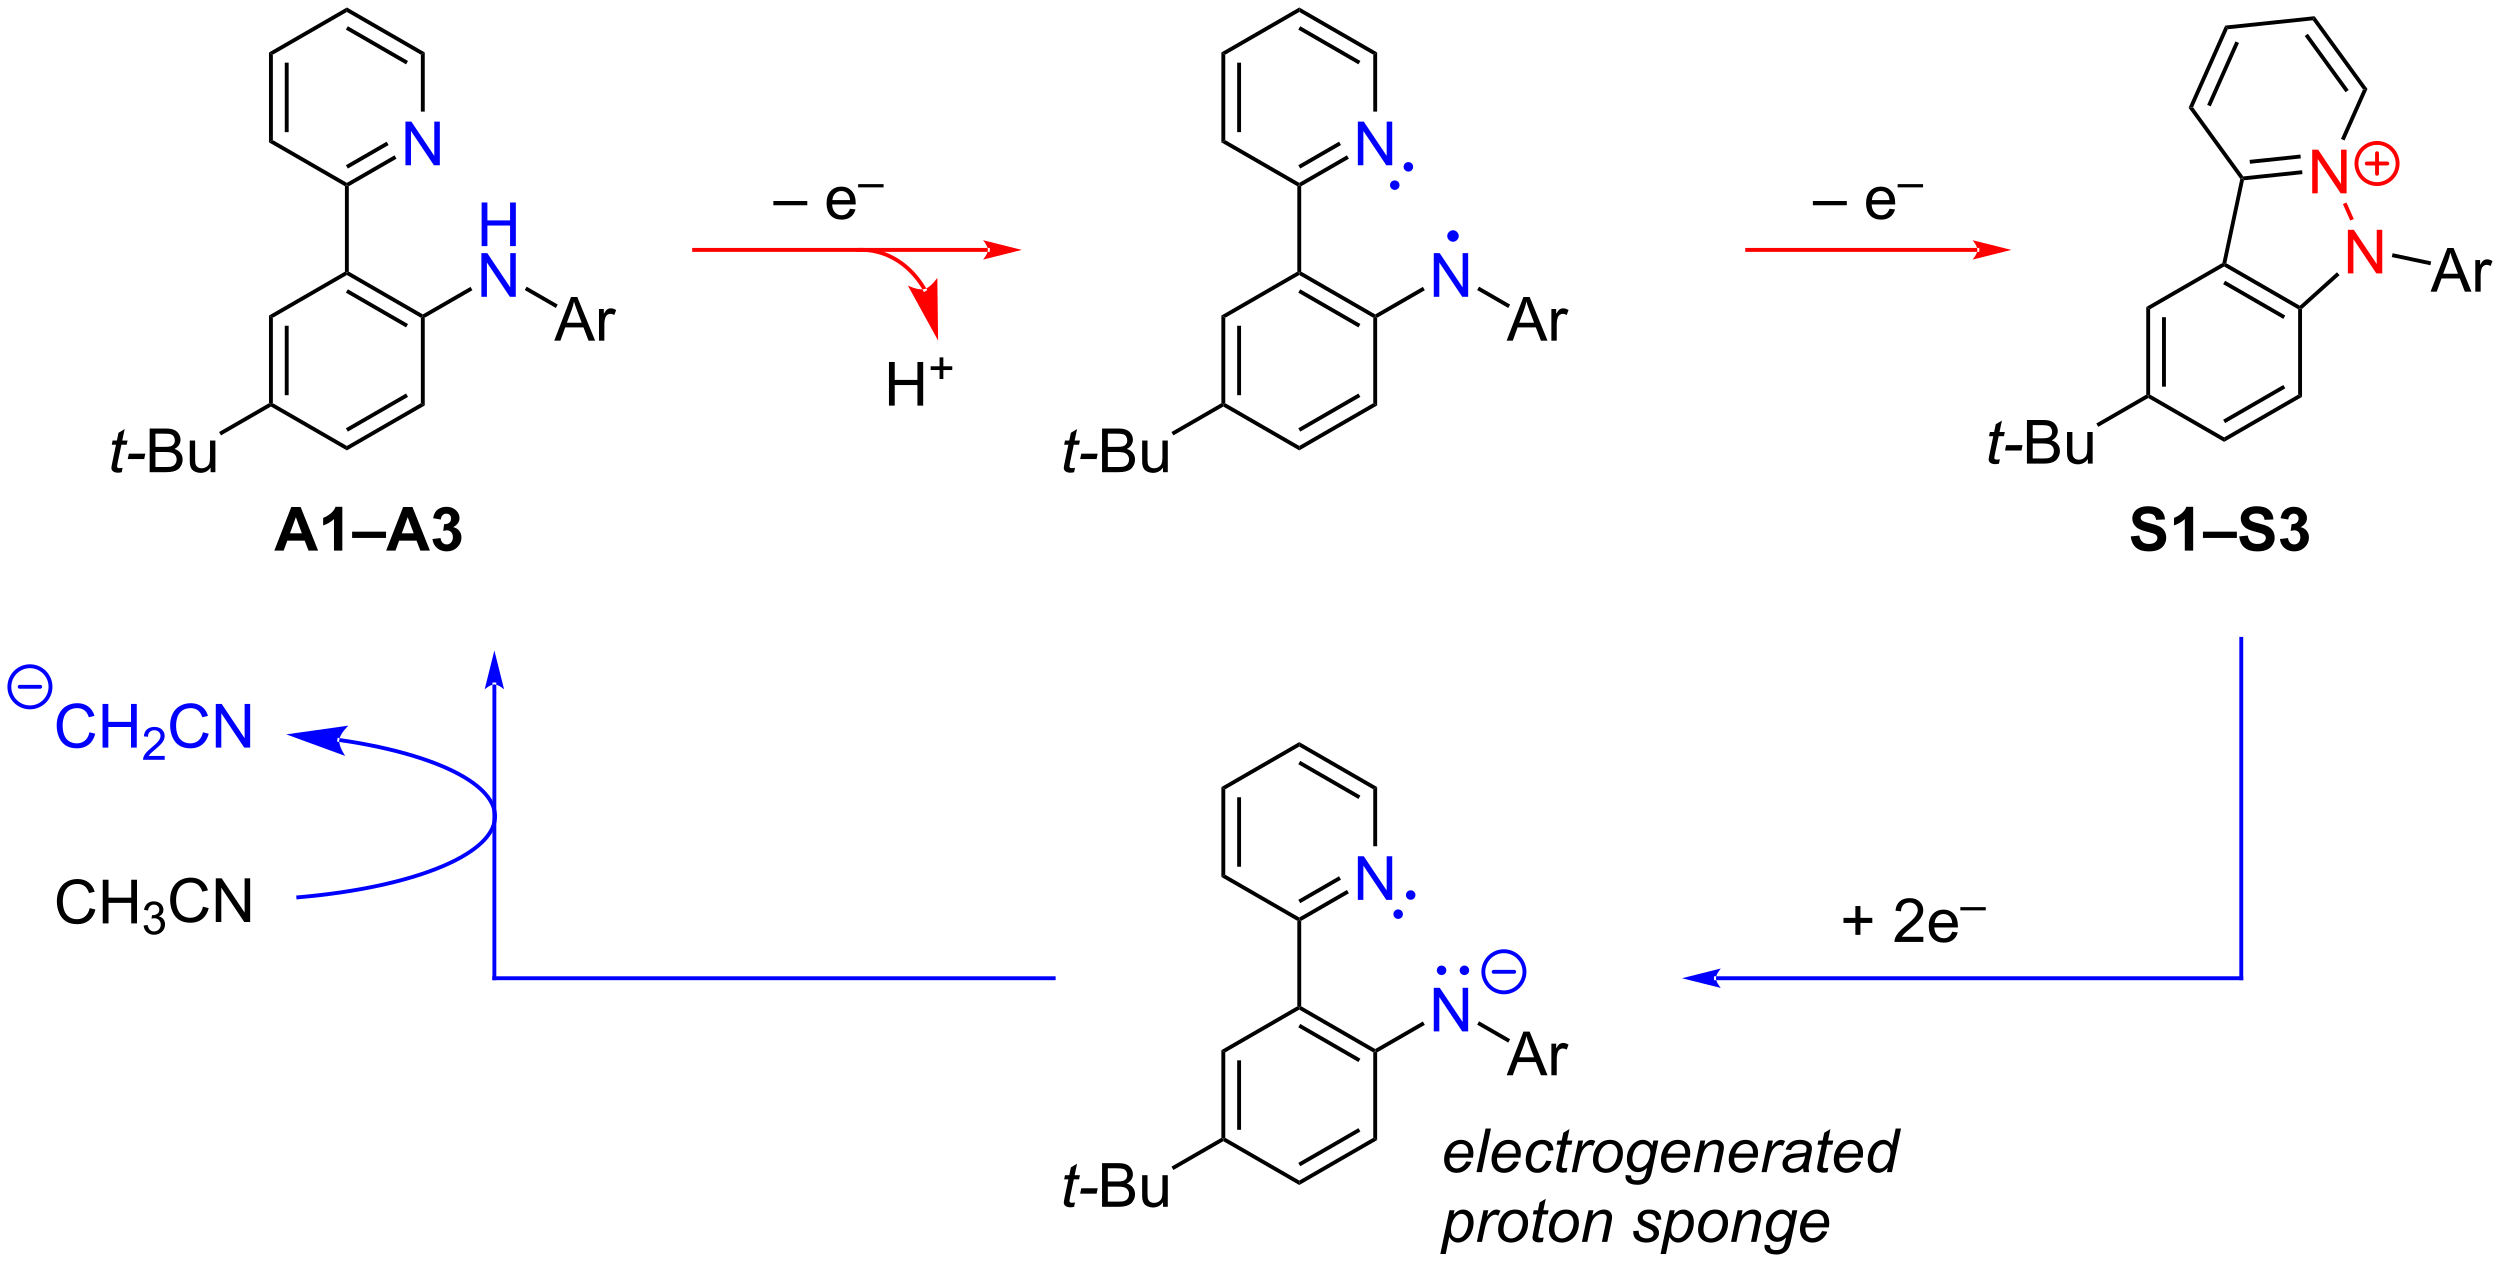 <?xml version="1.0" encoding="UTF-8"?>
<!DOCTYPE svg PUBLIC '-//W3C//DTD SVG 1.0//EN'
          'http://www.w3.org/TR/2001/REC-SVG-20010904/DTD/svg10.dtd'>
<svg stroke-dasharray="none" shape-rendering="auto" xmlns="http://www.w3.org/2000/svg" font-family="'Dialog'" text-rendering="auto" width="900" fill-opacity="1" color-interpolation="auto" color-rendering="auto" preserveAspectRatio="xMidYMid meet" font-size="12px" viewBox="0 0 900 455" fill="black" xmlns:xlink="http://www.w3.org/1999/xlink" stroke="black" image-rendering="auto" stroke-miterlimit="10" stroke-linecap="square" stroke-linejoin="miter" font-style="normal" stroke-width="1" height="455" stroke-dashoffset="0" font-weight="normal" stroke-opacity="1"
><!--Generated by the Batik Graphics2D SVG Generator--><defs id="genericDefs"
  /><g
  ><defs id="defs1"
    ><clipPath clipPathUnits="userSpaceOnUse" id="clipPath1"
      ><path d="M0.861 0.633 L338.335 0.633 L338.335 170.981 L0.861 170.981 L0.861 0.633 Z"
      /></clipPath
      ><clipPath clipPathUnits="userSpaceOnUse" id="clipPath2"
      ><path d="M56.056 351.911 L56.056 517.522 L384.146 517.522 L384.146 351.911 Z"
      /></clipPath
    ></defs
    ><g transform="scale(2.667,2.667) translate(-0.861,-0.633) matrix(1.029,0,0,1.029,-56.798,-361.342)"
    ><path d="M67.797 470.899 L68.555 471.089 Q68.318 472.024 67.698 472.517 Q67.079 473.006 66.185 473.006 Q65.258 473.006 64.678 472.628 Q64.1 472.251 63.795 471.537 Q63.493 470.821 63.493 470.001 Q63.493 469.105 63.834 468.441 Q64.178 467.774 64.808 467.428 Q65.438 467.082 66.196 467.082 Q67.055 467.082 67.641 467.519 Q68.227 467.957 68.459 468.751 L67.712 468.925 Q67.514 468.3 67.133 468.017 Q66.756 467.73 66.18 467.73 Q65.521 467.73 65.076 468.048 Q64.633 468.363 64.454 468.897 Q64.274 469.43 64.274 469.996 Q64.274 470.727 64.487 471.272 Q64.701 471.816 65.149 472.087 Q65.6 472.355 66.123 472.355 Q66.758 472.355 67.198 471.988 Q67.641 471.621 67.797 470.899 ZM69.512 472.907 L69.512 467.18 L70.27 467.18 L70.27 469.532 L73.247 469.532 L73.247 467.18 L74.004 467.18 L74.004 472.907 L73.247 472.907 L73.247 470.207 L70.27 470.207 L70.27 472.907 L69.512 472.907 Z" stroke="none" clip-path="url(#clipPath2)"
    /></g
    ><g transform="matrix(2.743,0,0,2.743,-153.757,-965.267)"
    ><path d="M74.901 473.372 L75.428 473.302 Q75.52 473.751 75.737 473.949 Q75.956 474.146 76.27 474.146 Q76.641 474.146 76.897 473.888 Q77.155 473.63 77.155 473.249 Q77.155 472.886 76.917 472.652 Q76.68 472.415 76.313 472.415 Q76.165 472.415 75.942 472.474 L76.001 472.011 Q76.053 472.017 76.085 472.017 Q76.422 472.017 76.692 471.841 Q76.962 471.665 76.962 471.298 Q76.962 471.009 76.764 470.82 Q76.569 470.628 76.258 470.628 Q75.95 470.628 75.745 470.822 Q75.54 471.015 75.481 471.402 L74.954 471.308 Q75.051 470.777 75.393 470.486 Q75.737 470.195 76.247 470.195 Q76.598 470.195 76.893 470.345 Q77.19 470.495 77.346 470.757 Q77.502 471.017 77.502 471.31 Q77.502 471.589 77.352 471.818 Q77.204 472.046 76.911 472.181 Q77.292 472.269 77.502 472.546 Q77.713 472.822 77.713 473.238 Q77.713 473.8 77.303 474.193 Q76.893 474.583 76.266 474.583 Q75.702 474.583 75.327 474.247 Q74.954 473.909 74.901 473.372 Z" stroke="none" clip-path="url(#clipPath2)"
    /></g
    ><g transform="matrix(2.743,0,0,2.743,-153.757,-965.267)"
    ><path d="M82.689 470.899 L83.447 471.089 Q83.21 472.024 82.59 472.517 Q81.97 473.006 81.077 473.006 Q80.15 473.006 79.569 472.628 Q78.991 472.251 78.686 471.537 Q78.384 470.821 78.384 470.001 Q78.384 469.105 78.725 468.441 Q79.069 467.774 79.699 467.428 Q80.33 467.082 81.088 467.082 Q81.947 467.082 82.533 467.519 Q83.119 467.957 83.35 468.751 L82.603 468.925 Q82.405 468.3 82.025 468.017 Q81.647 467.73 81.072 467.73 Q80.413 467.73 79.968 468.048 Q79.525 468.363 79.345 468.897 Q79.166 469.43 79.166 469.996 Q79.166 470.727 79.379 471.272 Q79.593 471.816 80.041 472.087 Q80.491 472.355 81.014 472.355 Q81.65 472.355 82.09 471.988 Q82.533 471.621 82.689 470.899 ZM84.373 472.907 L84.373 467.18 L85.151 467.18 L88.159 471.675 L88.159 467.18 L88.886 467.18 L88.886 472.907 L88.107 472.907 L85.099 468.407 L85.099 472.907 L84.373 472.907 Z" stroke="none" clip-path="url(#clipPath2)"
    /></g
    ><g transform="matrix(2.743,0,0,2.743,-153.757,-965.267)"
    ><path d="M91.356 393.31 L91.867 393.605 L91.867 404.819 L91.612 404.966 L91.356 404.819 ZM93.428 394.654 L93.428 403.77 L93.938 403.77 L93.938 394.654 Z" stroke="none" clip-path="url(#clipPath2)"
    /></g
    ><g transform="matrix(2.743,0,0,2.743,-153.757,-965.267)"
    ><path d="M91.612 405.261 L91.612 404.966 L91.867 404.819 L101.578 410.426 L101.578 411.015 Z" stroke="none" clip-path="url(#clipPath2)"
    /></g
    ><g transform="matrix(2.743,0,0,2.743,-153.757,-965.267)"
    ><path d="M101.578 411.015 L101.578 410.426 L111.29 404.819 L111.8 405.114 ZM101.706 408.55 L109.601 403.991 L109.346 403.549 L101.451 408.108 Z" stroke="none" clip-path="url(#clipPath2)"
    /></g
    ><g transform="matrix(2.743,0,0,2.743,-153.757,-965.267)"
    ><path d="M111.8 405.114 L111.29 404.819 L111.29 393.605 L111.545 393.458 L111.8 393.605 Z" stroke="none" clip-path="url(#clipPath2)"
    /></g
    ><g transform="matrix(2.743,0,0,2.743,-153.757,-965.267)"
    ><path d="M111.545 393.163 L111.545 393.458 L111.29 393.605 L101.578 387.998 L101.578 387.703 L101.833 387.556 ZM109.601 394.433 L101.706 389.874 L101.451 390.316 L109.346 394.875 Z" stroke="none" clip-path="url(#clipPath2)"
    /></g
    ><g transform="matrix(2.743,0,0,2.743,-153.757,-965.267)"
    ><path d="M101.323 387.556 L101.578 387.703 L101.578 387.998 L91.867 393.605 L91.356 393.31 Z" stroke="none" clip-path="url(#clipPath2)"
    /></g
    ><g transform="matrix(2.743,0,0,2.743,-153.757,-965.267)"
    ><path d="M101.833 387.556 L101.578 387.703 L101.323 387.556 L101.323 376.342 L101.578 376.195 L101.833 376.342 Z" stroke="none" clip-path="url(#clipPath2)"
    /></g
    ><g fill="blue" transform="matrix(2.743,0,0,2.743,-153.757,-965.267)" stroke="blue"
    ><path d="M109.266 373.59 L109.266 367.864 L110.044 367.864 L113.052 372.358 L113.052 367.864 L113.779 367.864 L113.779 373.59 L113 373.59 L109.992 369.09 L109.992 373.59 L109.266 373.59 Z" stroke="none" clip-path="url(#clipPath2)"
    /></g
    ><g transform="matrix(2.743,0,0,2.743,-153.757,-965.267)"
    ><path d="M101.833 376.342 L101.578 376.195 L101.578 375.9 L107.834 372.288 L108.089 372.73 ZM101.706 374.024 L107.054 370.936 L106.799 370.494 L101.451 373.582 Z" stroke="none" clip-path="url(#clipPath2)"
    /></g
    ><g transform="matrix(2.743,0,0,2.743,-153.757,-965.267)"
    ><path d="M111.8 366.552 L111.29 366.552 L111.29 359.079 L111.8 358.784 Z" stroke="none" clip-path="url(#clipPath2)"
    /></g
    ><g transform="matrix(2.743,0,0,2.743,-153.757,-965.267)"
    ><path d="M111.8 358.784 L111.29 359.079 L101.578 353.472 L101.578 352.883 ZM109.601 359.907 L101.706 355.348 L101.451 355.79 L109.346 360.349 Z" stroke="none" clip-path="url(#clipPath2)"
    /></g
    ><g transform="matrix(2.743,0,0,2.743,-153.757,-965.267)"
    ><path d="M101.578 352.883 L101.578 353.472 L91.867 359.079 L91.356 358.784 Z" stroke="none" clip-path="url(#clipPath2)"
    /></g
    ><g transform="matrix(2.743,0,0,2.743,-153.757,-965.267)"
    ><path d="M91.356 358.784 L91.867 359.079 L91.867 370.293 L91.356 370.588 ZM93.428 360.128 L93.428 369.244 L93.938 369.244 L93.938 360.128 Z" stroke="none" clip-path="url(#clipPath2)"
    /></g
    ><g transform="matrix(2.743,0,0,2.743,-153.757,-965.267)"
    ><path d="M91.356 370.588 L91.867 370.293 L101.578 375.9 L101.578 376.195 L101.323 376.342 Z" stroke="none" clip-path="url(#clipPath2)"
    /></g
    ><g transform="matrix(2.743,0,0,2.743,-153.757,-965.267)"
    ><path d="M72.144 413.295 L72.027 413.876 Q71.772 413.941 71.535 413.941 Q71.113 413.941 70.863 413.733 Q70.675 413.576 70.675 413.308 Q70.675 413.17 70.777 412.678 L71.279 410.269 L70.722 410.269 L70.834 409.722 L71.394 409.722 L71.608 408.701 L72.418 408.214 L72.1 409.722 L72.795 409.722 L72.678 410.269 L71.988 410.269 L71.506 412.561 Q71.418 412.998 71.418 413.084 Q71.418 413.209 71.488 413.277 Q71.561 413.342 71.725 413.342 Q71.959 413.342 72.144 413.295 ZM72.82 412.152 L72.968 411.443 L75.124 411.443 L74.979 412.152 L72.82 412.152 Z" stroke="none" clip-path="url(#clipPath2)"
    /></g
    ><g transform="matrix(2.743,0,0,2.743,-153.757,-965.267)"
    ><path d="M75.697 413.871 L75.697 408.144 L77.846 408.144 Q78.502 408.144 78.898 408.318 Q79.296 408.49 79.52 408.852 Q79.744 409.214 79.744 409.608 Q79.744 409.975 79.544 410.3 Q79.346 410.623 78.945 410.824 Q79.463 410.975 79.742 411.342 Q80.023 411.709 80.023 412.209 Q80.023 412.613 79.851 412.959 Q79.682 413.303 79.432 413.49 Q79.182 413.678 78.804 413.774 Q78.429 413.871 77.882 413.871 L75.697 413.871 ZM76.455 410.55 L77.695 410.55 Q78.197 410.55 78.416 410.483 Q78.705 410.397 78.851 410.199 Q78.999 409.998 78.999 409.699 Q78.999 409.412 78.862 409.196 Q78.726 408.98 78.471 408.899 Q78.218 408.818 77.601 408.818 L76.455 408.818 L76.455 410.55 ZM76.455 413.193 L77.882 413.193 Q78.249 413.193 78.398 413.168 Q78.658 413.121 78.833 413.011 Q79.01 412.902 79.122 412.693 Q79.237 412.483 79.237 412.209 Q79.237 411.889 79.072 411.654 Q78.908 411.418 78.617 411.321 Q78.328 411.225 77.781 411.225 L76.455 411.225 L76.455 413.193 ZM83.695 413.871 L83.695 413.261 Q83.21 413.964 82.377 413.964 Q82.01 413.964 81.692 413.824 Q81.374 413.683 81.218 413.47 Q81.065 413.256 81.002 412.949 Q80.96 412.74 80.96 412.293 L80.96 409.722 L81.664 409.722 L81.664 412.022 Q81.664 412.574 81.705 412.764 Q81.773 413.043 81.987 413.201 Q82.203 413.358 82.518 413.358 Q82.835 413.358 83.112 413.196 Q83.39 413.035 83.505 412.756 Q83.619 412.475 83.619 411.943 L83.619 409.722 L84.322 409.722 L84.322 413.871 L83.695 413.871 Z" stroke="none" clip-path="url(#clipPath2)"
    /></g
    ><g transform="matrix(2.743,0,0,2.743,-153.757,-965.267)"
    ><path d="M91.356 404.819 L91.612 404.966 L91.612 405.261 L85.061 409.043 L84.806 408.601 Z" stroke="none" clip-path="url(#clipPath2)"
    /></g
    ><g fill="blue" transform="matrix(2.743,0,0,2.743,-153.757,-965.267)" stroke="blue"
    ><path d="M119.264 384.203 L119.264 378.477 L120.022 378.477 L120.022 380.828 L122.998 380.828 L122.998 378.477 L123.756 378.477 L123.756 384.203 L122.998 384.203 L122.998 381.503 L120.022 381.503 L120.022 384.203 L119.264 384.203 Z" stroke="none" clip-path="url(#clipPath2)"
    /></g
    ><g fill="blue" transform="matrix(2.743,0,0,2.743,-153.757,-965.267)" stroke="blue"
    ><path d="M119.233 390.853 L119.233 385.127 L120.011 385.127 L123.019 389.622 L123.019 385.127 L123.746 385.127 L123.746 390.853 L122.967 390.853 L119.959 386.353 L119.959 390.853 L119.233 390.853 Z" stroke="none" clip-path="url(#clipPath2)"
    /></g
    ><g transform="matrix(2.743,0,0,2.743,-153.757,-965.267)"
    ><path d="M111.8 393.605 L111.545 393.458 L111.545 393.163 L117.801 389.551 L118.056 389.993 Z" stroke="none" clip-path="url(#clipPath2)"
    /></g
    ><g transform="matrix(2.743,0,0,2.743,-153.757,-965.267)"
    ><path d="M128.798 396.608 L130.998 390.881 L131.816 390.881 L134.16 396.608 L133.295 396.608 L132.628 394.873 L130.233 394.873 L129.605 396.608 L128.798 396.608 ZM130.451 394.256 L132.394 394.256 L131.795 392.67 Q131.522 391.946 131.389 391.483 Q131.279 392.032 131.082 392.576 L130.451 394.256 ZM134.667 396.608 L134.667 392.459 L135.3 392.459 L135.3 393.087 Q135.542 392.647 135.746 392.506 Q135.951 392.365 136.199 392.365 Q136.553 392.365 136.92 392.592 L136.678 393.243 Q136.42 393.092 136.162 393.092 Q135.933 393.092 135.748 393.23 Q135.566 393.368 135.488 393.615 Q135.371 393.99 135.371 394.436 L135.371 396.608 L134.667 396.608 Z" stroke="none" clip-path="url(#clipPath2)"
    /></g
    ><g transform="matrix(2.743,0,0,2.743,-153.757,-965.267)"
    ><path d="M124.925 389.968 L125.18 389.526 L129.257 391.88 L129.002 392.322 Z" stroke="none" clip-path="url(#clipPath2)"
    /></g
    ><g fill="blue" transform="matrix(2.743,0,0,2.743,-153.757,-965.267)" stroke="blue"
    ><path d="M67.797 448.009 L68.555 448.199 Q68.318 449.134 67.698 449.626 Q67.079 450.116 66.185 450.116 Q65.258 450.116 64.678 449.738 Q64.1 449.361 63.795 448.647 Q63.493 447.931 63.493 447.111 Q63.493 446.215 63.834 445.551 Q64.178 444.884 64.808 444.538 Q65.438 444.191 66.196 444.191 Q67.055 444.191 67.641 444.629 Q68.227 445.066 68.459 445.861 L67.712 446.035 Q67.514 445.41 67.133 445.126 Q66.756 444.84 66.18 444.84 Q65.521 444.84 65.076 445.157 Q64.633 445.473 64.454 446.006 Q64.274 446.54 64.274 447.105 Q64.274 447.837 64.487 448.381 Q64.701 448.926 65.149 449.197 Q65.6 449.465 66.123 449.465 Q66.758 449.465 67.198 449.098 Q67.641 448.73 67.797 448.009 ZM69.512 450.017 L69.512 444.29 L70.27 444.29 L70.27 446.642 L73.247 446.642 L73.247 444.29 L74.004 444.29 L74.004 450.017 L73.247 450.017 L73.247 447.316 L70.27 447.316 L70.27 450.017 L69.512 450.017 Z" stroke="none" clip-path="url(#clipPath2)"
    /></g
    ><g fill="blue" transform="matrix(2.743,0,0,2.743,-153.757,-965.267)" stroke="blue"
    ><path d="M77.671 451.109 L77.671 451.617 L74.831 451.617 Q74.825 451.425 74.893 451.25 Q75.001 450.961 75.239 450.679 Q75.479 450.398 75.93 450.029 Q76.629 449.455 76.876 449.119 Q77.122 448.783 77.122 448.484 Q77.122 448.171 76.897 447.957 Q76.674 447.74 76.313 447.74 Q75.932 447.74 75.704 447.968 Q75.475 448.197 75.473 448.601 L74.93 448.546 Q74.987 447.939 75.35 447.623 Q75.713 447.304 76.325 447.304 Q76.944 447.304 77.303 447.648 Q77.665 447.99 77.665 448.496 Q77.665 448.753 77.559 449.003 Q77.454 449.252 77.208 449.527 Q76.963 449.802 76.395 450.283 Q75.921 450.681 75.786 450.824 Q75.651 450.966 75.563 451.109 L77.671 451.109 Z" stroke="none" clip-path="url(#clipPath2)"
    /></g
    ><g fill="blue" transform="matrix(2.743,0,0,2.743,-153.757,-965.267)" stroke="blue"
    ><path d="M82.689 448.009 L83.447 448.199 Q83.21 449.134 82.59 449.626 Q81.97 450.116 81.077 450.116 Q80.15 450.116 79.569 449.738 Q78.991 449.361 78.686 448.647 Q78.384 447.931 78.384 447.111 Q78.384 446.215 78.725 445.551 Q79.069 444.884 79.699 444.538 Q80.33 444.191 81.088 444.191 Q81.947 444.191 82.533 444.629 Q83.119 445.066 83.35 445.861 L82.603 446.035 Q82.405 445.41 82.025 445.126 Q81.647 444.84 81.072 444.84 Q80.413 444.84 79.968 445.157 Q79.525 445.473 79.345 446.006 Q79.166 446.54 79.166 447.105 Q79.166 447.837 79.379 448.381 Q79.593 448.926 80.041 449.197 Q80.491 449.465 81.014 449.465 Q81.65 449.465 82.09 449.098 Q82.533 448.73 82.689 448.009 ZM84.373 450.017 L84.373 444.29 L85.151 444.29 L88.159 448.785 L88.159 444.29 L88.886 444.29 L88.886 450.017 L88.107 450.017 L85.099 445.517 L85.099 450.017 L84.373 450.017 Z" stroke="none" clip-path="url(#clipPath2)"
    /></g
    ><g fill="blue" stroke-width="0.51" transform="matrix(2.743,0,0,2.743,-153.757,-965.267)" stroke-linecap="round" stroke="blue" stroke-linejoin="round"
    ><path fill="none" d="M59.983 444.74 C58.492 444.74 57.283 443.531 57.283 442.04 C57.283 440.549 58.492 439.34 59.983 439.34 C61.474 439.34 62.683 440.549 62.683 442.04 C62.683 443.531 61.474 444.74 59.983 444.74 M58.633 442.04 L61.333 442.04" clip-path="url(#clipPath2)"
    /></g
    ><g fill="blue" transform="matrix(2.743,0,0,2.743,-153.757,-965.267)" stroke="blue"
    ><path d="M350.206 480.543 L350.206 480.543 L281.264 480.543 L281.009 480.543 L281.009 480.033 L281.264 480.033 L350.206 480.033 L350.461 480.033 L350.461 480.543 ZM276.799 480.288 L281.902 481.563 C281.902 481.563 281.264 480.846 281.264 480.288 C281.264 479.73 281.902 479.012 281.902 479.012 Z" stroke="none" clip-path="url(#clipPath2)"
    /></g
    ><g fill="blue" transform="matrix(2.743,0,0,2.743,-153.757,-965.267)" stroke="blue"
    ><path d="M349.951 480.288 L349.951 480.288 L349.951 435.747 L349.951 435.492 L350.461 435.492 L350.461 435.747 L350.461 480.288 L350.461 480.543 L349.951 480.543 Z" stroke="none" clip-path="url(#clipPath2)"
    /></g
    ><g transform="matrix(2.743,0,0,2.743,-153.757,-965.267)"
    ><path d="M157.554 378.846 L157.554 378.278 L162.005 378.278 L162.005 378.846 L157.554 378.846 ZM167.609 379.299 L168.335 379.387 Q168.163 380.026 167.697 380.377 Q167.234 380.729 166.512 380.729 Q165.601 380.729 165.067 380.169 Q164.536 379.606 164.536 378.596 Q164.536 377.549 165.075 376.971 Q165.614 376.393 166.473 376.393 Q167.304 376.393 167.83 376.96 Q168.359 377.526 168.359 378.551 Q168.359 378.614 168.356 378.739 L165.262 378.739 Q165.301 379.424 165.648 379.788 Q165.997 380.151 166.515 380.151 Q166.903 380.151 167.176 379.947 Q167.45 379.744 167.609 379.299 ZM165.301 378.161 L167.617 378.161 Q167.57 377.637 167.351 377.377 Q167.015 376.971 166.481 376.971 Q165.997 376.971 165.666 377.296 Q165.335 377.619 165.301 378.161 Z" stroke="none" clip-path="url(#clipPath2)"
    /></g
    ><g transform="matrix(2.743,0,0,2.743,-153.757,-965.267)"
    ><path d="M168.679 376.493 L168.679 376.067 L172.017 376.067 L172.017 376.493 L168.679 376.493 Z" stroke="none" clip-path="url(#clipPath2)"
    /></g
    ><g fill="red" transform="matrix(2.743,0,0,2.743,-153.757,-965.267)" stroke="red"
    ><path d="M185.702 384.955 L185.702 384.955 L147.153 384.955 L146.898 384.955 L146.898 384.445 L147.153 384.445 L185.702 384.445 L185.958 384.445 L185.958 384.955 ZM190.167 384.7 L185.065 383.424 C185.065 383.424 185.702 384.142 185.702 384.7 C185.702 385.258 185.065 385.975 185.065 385.975 Z" stroke="none" clip-path="url(#clipPath2)"
    /></g
    ><g transform="matrix(2.743,0,0,2.743,-153.757,-965.267)"
    ><path d="M216.351 393.31 L216.861 393.605 L216.861 404.819 L216.606 404.966 L216.351 404.819 ZM218.423 394.654 L218.423 403.77 L218.933 403.77 L218.933 394.654 Z" stroke="none" clip-path="url(#clipPath2)"
    /></g
    ><g transform="matrix(2.743,0,0,2.743,-153.757,-965.267)"
    ><path d="M216.606 405.261 L216.606 404.966 L216.861 404.819 L226.573 410.426 L226.573 411.015 Z" stroke="none" clip-path="url(#clipPath2)"
    /></g
    ><g transform="matrix(2.743,0,0,2.743,-153.757,-965.267)"
    ><path d="M226.573 411.015 L226.573 410.426 L236.285 404.819 L236.795 405.114 ZM226.701 408.55 L234.596 403.991 L234.341 403.549 L226.446 408.108 Z" stroke="none" clip-path="url(#clipPath2)"
    /></g
    ><g transform="matrix(2.743,0,0,2.743,-153.757,-965.267)"
    ><path d="M236.795 405.114 L236.285 404.819 L236.285 393.605 L236.54 393.458 L236.795 393.605 Z" stroke="none" clip-path="url(#clipPath2)"
    /></g
    ><g transform="matrix(2.743,0,0,2.743,-153.757,-965.267)"
    ><path d="M236.54 393.163 L236.54 393.458 L236.285 393.605 L226.573 387.998 L226.573 387.703 L226.828 387.556 ZM234.596 394.433 L226.701 389.874 L226.446 390.316 L234.341 394.875 Z" stroke="none" clip-path="url(#clipPath2)"
    /></g
    ><g transform="matrix(2.743,0,0,2.743,-153.757,-965.267)"
    ><path d="M226.318 387.556 L226.573 387.703 L226.573 387.998 L216.861 393.605 L216.351 393.31 Z" stroke="none" clip-path="url(#clipPath2)"
    /></g
    ><g transform="matrix(2.743,0,0,2.743,-153.757,-965.267)"
    ><path d="M226.828 387.556 L226.573 387.703 L226.318 387.556 L226.318 376.342 L226.573 376.195 L226.828 376.342 Z" stroke="none" clip-path="url(#clipPath2)"
    /></g
    ><g fill="blue" transform="matrix(2.743,0,0,2.743,-153.757,-965.267)" stroke="blue"
    ><path d="M234.261 373.59 L234.261 367.864 L235.039 367.864 L238.047 372.358 L238.047 367.864 L238.774 367.864 L238.774 373.59 L237.995 373.59 L234.987 369.09 L234.987 373.59 L234.261 373.59 Z" stroke="none" clip-path="url(#clipPath2)"
    /></g
    ><g transform="matrix(2.743,0,0,2.743,-153.757,-965.267)"
    ><path d="M226.828 376.342 L226.573 376.195 L226.573 375.9 L232.829 372.288 L233.084 372.73 ZM226.701 374.024 L232.048 370.936 L231.793 370.494 L226.446 373.582 Z" stroke="none" clip-path="url(#clipPath2)"
    /></g
    ><g transform="matrix(2.743,0,0,2.743,-153.757,-965.267)"
    ><path d="M236.795 366.552 L236.285 366.552 L236.285 359.079 L236.795 358.784 Z" stroke="none" clip-path="url(#clipPath2)"
    /></g
    ><g transform="matrix(2.743,0,0,2.743,-153.757,-965.267)"
    ><path d="M236.795 358.784 L236.285 359.079 L226.573 353.472 L226.573 352.883 ZM234.596 359.907 L226.701 355.348 L226.446 355.79 L234.341 360.349 Z" stroke="none" clip-path="url(#clipPath2)"
    /></g
    ><g transform="matrix(2.743,0,0,2.743,-153.757,-965.267)"
    ><path d="M226.573 352.883 L226.573 353.472 L216.861 359.079 L216.351 358.784 Z" stroke="none" clip-path="url(#clipPath2)"
    /></g
    ><g transform="matrix(2.743,0,0,2.743,-153.757,-965.267)"
    ><path d="M216.351 358.784 L216.861 359.079 L216.861 370.293 L216.351 370.588 ZM218.423 360.128 L218.423 369.244 L218.933 369.244 L218.933 360.128 Z" stroke="none" clip-path="url(#clipPath2)"
    /></g
    ><g transform="matrix(2.743,0,0,2.743,-153.757,-965.267)"
    ><path d="M216.351 370.588 L216.861 370.293 L226.573 375.9 L226.573 376.195 L226.318 376.342 Z" stroke="none" clip-path="url(#clipPath2)"
    /></g
    ><g transform="matrix(2.743,0,0,2.743,-153.757,-965.267)"
    ><path d="M197.139 413.295 L197.022 413.876 Q196.766 413.941 196.529 413.941 Q196.107 413.941 195.857 413.733 Q195.67 413.576 195.67 413.308 Q195.67 413.17 195.772 412.678 L196.274 410.269 L195.717 410.269 L195.829 409.722 L196.389 409.722 L196.602 408.701 L197.412 408.214 L197.095 409.722 L197.79 409.722 L197.673 410.269 L196.982 410.269 L196.501 412.561 Q196.412 412.998 196.412 413.084 Q196.412 413.209 196.482 413.277 Q196.555 413.342 196.72 413.342 Q196.954 413.342 197.139 413.295 ZM197.815 412.152 L197.963 411.443 L200.119 411.443 L199.973 412.152 L197.815 412.152 Z" stroke="none" clip-path="url(#clipPath2)"
    /></g
    ><g transform="matrix(2.743,0,0,2.743,-153.757,-965.267)"
    ><path d="M200.692 413.871 L200.692 408.144 L202.841 408.144 Q203.497 408.144 203.893 408.318 Q204.291 408.49 204.515 408.852 Q204.739 409.214 204.739 409.608 Q204.739 409.975 204.538 410.3 Q204.341 410.623 203.94 410.824 Q204.458 410.975 204.736 411.342 Q205.018 411.709 205.018 412.209 Q205.018 412.613 204.846 412.959 Q204.677 413.303 204.427 413.49 Q204.177 413.678 203.799 413.774 Q203.424 413.871 202.877 413.871 L200.692 413.871 ZM201.45 410.55 L202.69 410.55 Q203.192 410.55 203.411 410.483 Q203.7 410.397 203.846 410.199 Q203.994 409.998 203.994 409.699 Q203.994 409.412 203.856 409.196 Q203.721 408.98 203.466 408.899 Q203.213 408.818 202.596 408.818 L201.45 408.818 L201.45 410.55 ZM201.45 413.193 L202.877 413.193 Q203.244 413.193 203.393 413.168 Q203.653 413.121 203.828 413.011 Q204.005 412.902 204.117 412.693 Q204.231 412.483 204.231 412.209 Q204.231 411.889 204.067 411.654 Q203.903 411.418 203.611 411.321 Q203.322 411.225 202.775 411.225 L201.45 411.225 L201.45 413.193 ZM208.69 413.871 L208.69 413.261 Q208.205 413.964 207.372 413.964 Q207.005 413.964 206.687 413.824 Q206.369 413.683 206.213 413.47 Q206.059 413.256 205.997 412.949 Q205.955 412.74 205.955 412.293 L205.955 409.722 L206.658 409.722 L206.658 412.022 Q206.658 412.574 206.7 412.764 Q206.768 413.043 206.981 413.201 Q207.197 413.358 207.512 413.358 Q207.83 413.358 208.106 413.196 Q208.385 413.035 208.499 412.756 Q208.614 412.475 208.614 411.943 L208.614 409.722 L209.317 409.722 L209.317 413.871 L208.69 413.871 Z" stroke="none" clip-path="url(#clipPath2)"
    /></g
    ><g transform="matrix(2.743,0,0,2.743,-153.757,-965.267)"
    ><path d="M216.351 404.819 L216.606 404.966 L216.606 405.261 L210.056 409.043 L209.801 408.601 Z" stroke="none" clip-path="url(#clipPath2)"
    /></g
    ><g fill="blue" transform="matrix(2.743,0,0,2.743,-153.757,-965.267)" stroke="blue"
    ><path d="M244.227 390.853 L244.227 385.127 L245.006 385.127 L248.014 389.622 L248.014 385.127 L248.74 385.127 L248.74 390.853 L247.962 390.853 L244.954 386.353 L244.954 390.853 L244.227 390.853 Z" stroke="none" clip-path="url(#clipPath2)"
    /></g
    ><g transform="matrix(2.743,0,0,2.743,-153.757,-965.267)"
    ><path d="M236.795 393.605 L236.54 393.458 L236.54 393.163 L242.796 389.551 L243.051 389.993 Z" stroke="none" clip-path="url(#clipPath2)"
    /></g
    ><g transform="matrix(2.743,0,0,2.743,-153.757,-965.267)"
    ><path d="M253.792 396.608 L255.993 390.881 L256.811 390.881 L259.154 396.608 L258.29 396.608 L257.623 394.873 L255.227 394.873 L254.6 396.608 L253.792 396.608 ZM255.446 394.256 L257.389 394.256 L256.79 392.67 Q256.516 391.946 256.384 391.483 Q256.274 392.032 256.076 392.576 L255.446 394.256 ZM259.662 396.608 L259.662 392.459 L260.295 392.459 L260.295 393.087 Q260.537 392.647 260.74 392.506 Q260.946 392.365 261.193 392.365 Q261.548 392.365 261.915 392.592 L261.673 393.243 Q261.415 393.092 261.157 393.092 Q260.928 393.092 260.743 393.23 Q260.561 393.368 260.483 393.615 Q260.365 393.99 260.365 394.436 L260.365 396.608 L259.662 396.608 Z" stroke="none" clip-path="url(#clipPath2)"
    /></g
    ><g transform="matrix(2.743,0,0,2.743,-153.757,-965.267)"
    ><path d="M249.919 389.968 L250.174 389.526 L254.252 391.88 L253.997 392.322 Z" stroke="none" clip-path="url(#clipPath2)"
    /></g
    ><g transform="matrix(2.743,0,0,2.743,-153.757,-965.267)"
    ><path d="M293.981 378.846 L293.981 378.278 L298.432 378.278 L298.432 378.846 L293.981 378.846 ZM304.036 379.299 L304.762 379.387 Q304.591 380.026 304.124 380.377 Q303.661 380.729 302.94 380.729 Q302.028 380.729 301.494 380.169 Q300.963 379.606 300.963 378.596 Q300.963 377.549 301.502 376.971 Q302.041 376.393 302.901 376.393 Q303.731 376.393 304.257 376.96 Q304.786 377.526 304.786 378.551 Q304.786 378.614 304.783 378.739 L301.69 378.739 Q301.729 379.424 302.075 379.788 Q302.424 380.151 302.942 380.151 Q303.33 380.151 303.604 379.947 Q303.877 379.744 304.036 379.299 ZM301.729 378.161 L304.044 378.161 Q303.997 377.637 303.778 377.377 Q303.442 376.971 302.908 376.971 Q302.424 376.971 302.093 377.296 Q301.762 377.619 301.729 378.161 Z" stroke="none" clip-path="url(#clipPath2)"
    /></g
    ><g transform="matrix(2.743,0,0,2.743,-153.757,-965.267)"
    ><path d="M305.106 376.493 L305.106 376.067 L308.444 376.067 L308.444 376.493 L305.106 376.493 Z" stroke="none" clip-path="url(#clipPath2)"
    /></g
    ><g fill="red" transform="matrix(2.743,0,0,2.743,-153.757,-965.267)" stroke="red"
    ><path d="M315.569 384.955 L315.569 384.955 L285.359 384.955 L285.104 384.955 L285.104 384.445 L285.359 384.445 L315.569 384.445 L315.824 384.445 L315.824 384.955 ZM320.033 384.7 L314.931 383.424 C314.931 383.424 315.569 384.142 315.569 384.7 C315.569 385.258 314.931 385.975 314.931 385.975 Z" stroke="none" clip-path="url(#clipPath2)"
    /></g
    ><g transform="matrix(2.743,0,0,2.743,-153.757,-965.267)"
    ><path d="M337.734 392.19 L338.244 392.484 L338.244 403.698 L337.989 403.846 L337.734 403.698 ZM339.806 393.533 L339.806 402.649 L340.316 402.649 L340.316 393.533 Z" stroke="none" clip-path="url(#clipPath2)"
    /></g
    ><g transform="matrix(2.743,0,0,2.743,-153.757,-965.267)"
    ><path d="M337.989 404.14 L337.989 403.846 L338.244 403.698 L347.956 409.305 L347.956 409.894 Z" stroke="none" clip-path="url(#clipPath2)"
    /></g
    ><g transform="matrix(2.743,0,0,2.743,-153.757,-965.267)"
    ><path d="M347.956 409.894 L347.956 409.305 L357.668 403.698 L358.178 403.993 ZM348.084 407.429 L355.979 402.87 L355.724 402.429 L347.828 406.987 Z" stroke="none" clip-path="url(#clipPath2)"
    /></g
    ><g transform="matrix(2.743,0,0,2.743,-153.757,-965.267)"
    ><path d="M358.178 403.993 L357.668 403.698 L357.668 392.484 L357.923 392.337 L358.178 392.45 Z" stroke="none" clip-path="url(#clipPath2)"
    /></g
    ><g transform="matrix(2.743,0,0,2.743,-153.757,-965.267)"
    ><path d="M357.89 392.023 L357.923 392.337 L357.668 392.484 L347.956 386.877 L347.956 386.583 L348.244 386.454 ZM355.979 393.312 L348.084 388.754 L347.828 389.196 L355.724 393.754 Z" stroke="none" clip-path="url(#clipPath2)"
    /></g
    ><g transform="matrix(2.743,0,0,2.743,-153.757,-965.267)"
    ><path d="M347.73 386.418 L347.956 386.583 L347.956 386.877 L338.244 392.484 L337.734 392.19 Z" stroke="none" clip-path="url(#clipPath2)"
    /></g
    ><g transform="matrix(2.743,0,0,2.743,-153.757,-965.267)"
    ><path d="M348.244 386.454 L347.956 386.583 L347.73 386.418 L350.076 375.384 L350.349 375.325 L350.56 375.56 Z" stroke="none" clip-path="url(#clipPath2)"
    /></g
    ><g fill="red" transform="matrix(2.743,0,0,2.743,-153.757,-965.267)" stroke="red"
    ><path d="M359.515 377.272 L359.515 371.546 L360.294 371.546 L363.301 376.041 L363.301 371.546 L364.028 371.546 L364.028 377.272 L363.249 377.272 L360.241 372.772 L360.241 377.272 L359.515 377.272 Z" stroke="none" clip-path="url(#clipPath2)"
    /></g
    ><g transform="matrix(2.743,0,0,2.743,-153.757,-965.267)"
    ><path d="M350.56 375.56 L350.349 375.325 L350.469 375.056 L358.184 374.245 L358.238 374.753 ZM351.348 373.394 L358.021 372.692 L357.968 372.185 L351.295 372.886 Z" stroke="none" clip-path="url(#clipPath2)"
    /></g
    ><g transform="matrix(2.743,0,0,2.743,-153.757,-965.267)"
    ><path d="M363.759 370.338 L363.292 370.13 L366.182 363.639 L366.768 363.578 Z" stroke="none" clip-path="url(#clipPath2)"
    /></g
    ><g transform="matrix(2.743,0,0,2.743,-153.757,-965.267)"
    ><path d="M366.768 363.578 L366.182 363.639 L359.591 354.567 L359.83 354.029 ZM364.303 363.709 L358.944 356.333 L358.531 356.633 L363.89 364.009 Z" stroke="none" clip-path="url(#clipPath2)"
    /></g
    ><g transform="matrix(2.743,0,0,2.743,-153.757,-965.267)"
    ><path d="M359.83 354.029 L359.591 354.567 L348.438 355.739 L348.092 355.263 Z" stroke="none" clip-path="url(#clipPath2)"
    /></g
    ><g transform="matrix(2.743,0,0,2.743,-153.757,-965.267)"
    ><path d="M348.092 355.263 L348.438 355.739 L343.877 365.984 L343.291 366.046 ZM349.438 357.332 L345.73 365.661 L346.196 365.868 L349.904 357.54 Z" stroke="none" clip-path="url(#clipPath2)"
    /></g
    ><g transform="matrix(2.743,0,0,2.743,-153.757,-965.267)"
    ><path d="M343.291 366.046 L343.877 365.984 L350.469 375.056 L350.349 375.325 L350.076 375.384 Z" stroke="none" clip-path="url(#clipPath2)"
    /></g
    ><g transform="matrix(2.743,0,0,2.743,-153.757,-965.267)"
    ><path d="M318.522 412.174 L318.404 412.755 Q318.149 412.82 317.912 412.82 Q317.49 412.82 317.24 412.612 Q317.053 412.456 317.053 412.187 Q317.053 412.049 317.154 411.557 L317.657 409.148 L317.1 409.148 L317.212 408.601 L317.772 408.601 L317.985 407.581 L318.795 407.094 L318.477 408.601 L319.173 408.601 L319.055 409.148 L318.365 409.148 L317.884 411.44 Q317.795 411.877 317.795 411.963 Q317.795 412.088 317.865 412.156 Q317.938 412.221 318.102 412.221 Q318.337 412.221 318.522 412.174 ZM319.197 411.031 L319.346 410.323 L321.502 410.323 L321.356 411.031 L319.197 411.031 Z" stroke="none" clip-path="url(#clipPath2)"
    /></g
    ><g transform="matrix(2.743,0,0,2.743,-153.757,-965.267)"
    ><path d="M322.075 412.75 L322.075 407.023 L324.224 407.023 Q324.88 407.023 325.276 407.198 Q325.674 407.37 325.898 407.732 Q326.122 408.094 326.122 408.487 Q326.122 408.854 325.921 409.18 Q325.724 409.502 325.322 409.703 Q325.841 409.854 326.119 410.221 Q326.401 410.588 326.401 411.088 Q326.401 411.492 326.229 411.838 Q326.059 412.182 325.809 412.37 Q325.559 412.557 325.182 412.654 Q324.807 412.75 324.26 412.75 L322.075 412.75 ZM322.833 409.43 L324.072 409.43 Q324.575 409.43 324.794 409.362 Q325.083 409.276 325.229 409.078 Q325.377 408.877 325.377 408.578 Q325.377 408.292 325.239 408.075 Q325.104 407.859 324.849 407.779 Q324.596 407.698 323.979 407.698 L322.833 407.698 L322.833 409.43 ZM322.833 412.073 L324.26 412.073 Q324.627 412.073 324.776 412.047 Q325.036 412 325.21 411.89 Q325.387 411.781 325.5 411.573 Q325.614 411.362 325.614 411.088 Q325.614 410.768 325.45 410.534 Q325.286 410.297 324.994 410.2 Q324.705 410.104 324.158 410.104 L322.833 410.104 L322.833 412.073 ZM330.072 412.75 L330.072 412.14 Q329.588 412.844 328.755 412.844 Q328.387 412.844 328.07 412.703 Q327.752 412.562 327.596 412.349 Q327.442 412.135 327.38 411.828 Q327.338 411.62 327.338 411.172 L327.338 408.601 L328.041 408.601 L328.041 410.901 Q328.041 411.453 328.083 411.643 Q328.151 411.922 328.364 412.081 Q328.58 412.237 328.895 412.237 Q329.213 412.237 329.489 412.075 Q329.768 411.914 329.882 411.635 Q329.997 411.354 329.997 410.823 L329.997 408.601 L330.7 408.601 L330.7 412.75 L330.072 412.75 Z" stroke="none" clip-path="url(#clipPath2)"
    /></g
    ><g transform="matrix(2.743,0,0,2.743,-153.757,-965.267)"
    ><path d="M337.734 403.698 L337.989 403.846 L337.989 404.14 L331.439 407.922 L331.184 407.48 Z" stroke="none" clip-path="url(#clipPath2)"
    /></g
    ><g fill="red" transform="matrix(2.743,0,0,2.743,-153.757,-965.267)" stroke="red"
    ><path d="M364.196 387.786 L364.196 382.06 L364.975 382.06 L367.983 386.554 L367.983 382.06 L368.709 382.06 L368.709 387.786 L367.93 387.786 L364.923 383.286 L364.923 387.786 L364.196 387.786 Z" stroke="none" clip-path="url(#clipPath2)"
    /></g
    ><g transform="matrix(2.743,0,0,2.743,-153.757,-965.267)"
    ><path d="M358.178 392.45 L357.923 392.337 L357.89 392.023 L362.762 387.637 L363.103 388.016 Z" stroke="none" clip-path="url(#clipPath2)"
    /></g
    ><g transform="matrix(2.743,0,0,2.743,-153.757,-965.267)"
    ><path d="M375.051 390.179 L377.252 384.452 L378.07 384.452 L380.413 390.179 L379.549 390.179 L378.882 388.445 L376.486 388.445 L375.859 390.179 L375.051 390.179 ZM376.705 387.827 L378.648 387.827 L378.049 386.241 Q377.776 385.517 377.643 385.054 Q377.533 385.603 377.335 386.148 L376.705 387.827 ZM380.921 390.179 L380.921 386.031 L381.554 386.031 L381.554 386.658 Q381.796 386.218 381.999 386.077 Q382.205 385.937 382.452 385.937 Q382.807 385.937 383.174 386.163 L382.932 386.814 Q382.674 386.663 382.416 386.663 Q382.187 386.663 382.002 386.801 Q381.82 386.939 381.742 387.187 Q381.624 387.562 381.624 388.007 L381.624 390.179 L380.921 390.179 Z" stroke="none" clip-path="url(#clipPath2)"
    /></g
    ><g transform="matrix(2.743,0,0,2.743,-153.757,-965.267)"
    ><path d="M369.963 385.638 L370.069 385.139 L375.132 386.215 L375.026 386.714 Z" stroke="none" clip-path="url(#clipPath2)"
    /></g
    ><g fill="red" transform="matrix(2.743,0,0,2.743,-153.757,-965.267)" stroke="red"
    ><path d="M363.544 378.68 L364.01 378.473 L364.977 380.644 L364.511 380.851 Z" stroke="none" clip-path="url(#clipPath2)"
    /></g
    ><g fill="red" stroke-width="0.51" transform="matrix(2.743,0,0,2.743,-153.757,-965.267)" stroke-linecap="round" stroke="red" stroke-linejoin="round"
    ><path fill="none" d="M368.023 376.06 C366.531 376.06 365.323 374.851 365.323 373.36 C365.323 371.869 366.531 370.66 368.023 370.66 C369.514 370.66 370.723 371.869 370.723 373.36 C370.723 374.851 369.514 376.06 368.023 376.06 M366.673 373.36 L369.373 373.36 M368.023 372.01 L368.023 374.71" clip-path="url(#clipPath2)"
    /></g
    ><g transform="matrix(2.743,0,0,2.743,-153.757,-965.267)"
    ><path d="M299.559 474.597 L299.559 473.027 L297.999 473.027 L297.999 472.37 L299.559 472.37 L299.559 470.813 L300.223 470.813 L300.223 472.37 L301.78 472.37 L301.78 473.027 L300.223 473.027 L300.223 474.597 L299.559 474.597 ZM308.477 474.847 L308.477 475.524 L304.69 475.524 Q304.682 475.269 304.774 475.034 Q304.917 474.649 305.235 474.274 Q305.555 473.899 306.156 473.407 Q307.089 472.641 307.417 472.193 Q307.745 471.745 307.745 471.347 Q307.745 470.93 307.445 470.644 Q307.149 470.355 306.667 470.355 Q306.159 470.355 305.854 470.659 Q305.55 470.964 305.547 471.503 L304.823 471.43 Q304.899 470.62 305.383 470.199 Q305.867 469.774 306.682 469.774 Q307.508 469.774 307.987 470.233 Q308.469 470.688 308.469 471.363 Q308.469 471.706 308.328 472.04 Q308.188 472.37 307.86 472.738 Q307.534 473.105 306.776 473.745 Q306.143 474.277 305.964 474.467 Q305.784 474.657 305.667 474.847 L308.477 474.847 ZM312.264 474.188 L312.991 474.277 Q312.819 474.915 312.353 475.266 Q311.889 475.618 311.168 475.618 Q310.257 475.618 309.723 475.058 Q309.192 474.495 309.192 473.485 Q309.192 472.438 309.731 471.86 Q310.27 471.282 311.129 471.282 Q311.96 471.282 312.486 471.85 Q313.014 472.415 313.014 473.441 Q313.014 473.503 313.012 473.628 L309.918 473.628 Q309.957 474.313 310.303 474.678 Q310.652 475.04 311.171 475.04 Q311.559 475.04 311.832 474.837 Q312.106 474.634 312.264 474.188 ZM309.957 473.05 L312.272 473.05 Q312.225 472.527 312.007 472.266 Q311.671 471.86 311.137 471.86 Q310.652 471.86 310.322 472.186 Q309.991 472.509 309.957 473.05 Z" stroke="none" clip-path="url(#clipPath2)"
    /></g
    ><g transform="matrix(2.743,0,0,2.743,-153.757,-965.267)"
    ><path d="M313.335 471.382 L313.335 470.957 L316.673 470.957 L316.673 471.382 L313.335 471.382 Z" stroke="none" clip-path="url(#clipPath2)"
    /></g
    ><g transform="matrix(2.743,0,0,2.743,-153.757,-965.267)"
    ><path d="M216.351 489.724 L216.861 490.019 L216.861 501.233 L216.606 501.38 L216.351 501.233 ZM218.423 491.067 L218.423 500.184 L218.933 500.184 L218.933 491.067 Z" stroke="none" clip-path="url(#clipPath2)"
    /></g
    ><g transform="matrix(2.743,0,0,2.743,-153.757,-965.267)"
    ><path d="M216.606 501.675 L216.606 501.38 L216.861 501.233 L226.573 506.84 L226.573 507.429 Z" stroke="none" clip-path="url(#clipPath2)"
    /></g
    ><g transform="matrix(2.743,0,0,2.743,-153.757,-965.267)"
    ><path d="M226.573 507.429 L226.573 506.84 L236.285 501.233 L236.795 501.527 ZM226.701 504.963 L234.596 500.405 L234.341 499.963 L226.446 504.521 Z" stroke="none" clip-path="url(#clipPath2)"
    /></g
    ><g transform="matrix(2.743,0,0,2.743,-153.757,-965.267)"
    ><path d="M236.795 501.527 L236.285 501.233 L236.285 490.019 L236.54 489.871 L236.795 490.019 Z" stroke="none" clip-path="url(#clipPath2)"
    /></g
    ><g transform="matrix(2.743,0,0,2.743,-153.757,-965.267)"
    ><path d="M236.54 489.577 L236.54 489.871 L236.285 490.019 L226.573 484.411 L226.573 484.117 L226.828 483.97 ZM234.596 490.846 L226.701 486.288 L226.446 486.73 L234.341 491.288 Z" stroke="none" clip-path="url(#clipPath2)"
    /></g
    ><g transform="matrix(2.743,0,0,2.743,-153.757,-965.267)"
    ><path d="M226.318 483.97 L226.573 484.117 L226.573 484.411 L216.861 490.019 L216.351 489.724 Z" stroke="none" clip-path="url(#clipPath2)"
    /></g
    ><g transform="matrix(2.743,0,0,2.743,-153.757,-965.267)"
    ><path d="M226.828 483.97 L226.573 484.117 L226.318 483.97 L226.318 472.756 L226.573 472.608 L226.828 472.756 Z" stroke="none" clip-path="url(#clipPath2)"
    /></g
    ><g fill="blue" transform="matrix(2.743,0,0,2.743,-153.757,-965.267)" stroke="blue"
    ><path d="M234.261 470.004 L234.261 464.277 L235.039 464.277 L238.047 468.772 L238.047 464.277 L238.774 464.277 L238.774 470.004 L237.995 470.004 L234.987 465.504 L234.987 470.004 L234.261 470.004 Z" stroke="none" clip-path="url(#clipPath2)"
    /></g
    ><g transform="matrix(2.743,0,0,2.743,-153.757,-965.267)"
    ><path d="M226.828 472.756 L226.573 472.608 L226.573 472.314 L232.829 468.702 L233.084 469.144 ZM226.701 470.437 L232.048 467.35 L231.793 466.908 L226.446 469.995 Z" stroke="none" clip-path="url(#clipPath2)"
    /></g
    ><g transform="matrix(2.743,0,0,2.743,-153.757,-965.267)"
    ><path d="M236.795 462.966 L236.285 462.966 L236.285 455.493 L236.795 455.198 Z" stroke="none" clip-path="url(#clipPath2)"
    /></g
    ><g transform="matrix(2.743,0,0,2.743,-153.757,-965.267)"
    ><path d="M236.795 455.198 L236.285 455.493 L226.573 449.885 L226.573 449.296 ZM234.596 456.32 L226.701 451.762 L226.446 452.204 L234.341 456.762 Z" stroke="none" clip-path="url(#clipPath2)"
    /></g
    ><g transform="matrix(2.743,0,0,2.743,-153.757,-965.267)"
    ><path d="M226.573 449.296 L226.573 449.885 L216.861 455.493 L216.351 455.198 Z" stroke="none" clip-path="url(#clipPath2)"
    /></g
    ><g transform="matrix(2.743,0,0,2.743,-153.757,-965.267)"
    ><path d="M216.351 455.198 L216.861 455.493 L216.861 466.707 L216.351 467.001 ZM218.423 456.541 L218.423 465.658 L218.933 465.658 L218.933 456.541 Z" stroke="none" clip-path="url(#clipPath2)"
    /></g
    ><g transform="matrix(2.743,0,0,2.743,-153.757,-965.267)"
    ><path d="M216.351 467.001 L216.861 466.707 L226.573 472.314 L226.573 472.608 L226.318 472.756 Z" stroke="none" clip-path="url(#clipPath2)"
    /></g
    ><g transform="matrix(2.743,0,0,2.743,-153.757,-965.267)"
    ><path d="M197.139 509.709 L197.022 510.289 Q196.766 510.354 196.529 510.354 Q196.107 510.354 195.857 510.146 Q195.67 509.99 195.67 509.722 Q195.67 509.584 195.772 509.091 L196.274 506.683 L195.717 506.683 L195.829 506.136 L196.389 506.136 L196.602 505.115 L197.412 504.628 L197.095 506.136 L197.79 506.136 L197.673 506.683 L196.982 506.683 L196.501 508.974 Q196.412 509.412 196.412 509.498 Q196.412 509.623 196.482 509.69 Q196.555 509.756 196.72 509.756 Q196.954 509.756 197.139 509.709 ZM197.815 508.565 L197.963 507.857 L200.119 507.857 L199.973 508.565 L197.815 508.565 Z" stroke="none" clip-path="url(#clipPath2)"
    /></g
    ><g transform="matrix(2.743,0,0,2.743,-153.757,-965.267)"
    ><path d="M200.692 510.284 L200.692 504.558 L202.841 504.558 Q203.497 504.558 203.893 504.732 Q204.291 504.904 204.515 505.266 Q204.739 505.628 204.739 506.021 Q204.739 506.388 204.538 506.714 Q204.341 507.037 203.94 507.237 Q204.458 507.388 204.736 507.756 Q205.018 508.123 205.018 508.623 Q205.018 509.026 204.846 509.373 Q204.677 509.716 204.427 509.904 Q204.177 510.091 203.799 510.188 Q203.424 510.284 202.877 510.284 L200.692 510.284 ZM201.45 506.964 L202.69 506.964 Q203.192 506.964 203.411 506.896 Q203.7 506.81 203.846 506.612 Q203.994 506.412 203.994 506.112 Q203.994 505.826 203.856 505.61 Q203.721 505.394 203.466 505.313 Q203.213 505.232 202.596 505.232 L201.45 505.232 L201.45 506.964 ZM201.45 509.607 L202.877 509.607 Q203.244 509.607 203.393 509.581 Q203.653 509.534 203.828 509.425 Q204.005 509.315 204.117 509.107 Q204.231 508.896 204.231 508.623 Q204.231 508.302 204.067 508.068 Q203.903 507.831 203.611 507.735 Q203.322 507.638 202.775 507.638 L201.45 507.638 L201.45 509.607 ZM208.69 510.284 L208.69 509.675 Q208.205 510.378 207.372 510.378 Q207.005 510.378 206.687 510.237 Q206.369 510.097 206.213 509.883 Q206.059 509.67 205.997 509.362 Q205.955 509.154 205.955 508.706 L205.955 506.136 L206.658 506.136 L206.658 508.435 Q206.658 508.987 206.7 509.177 Q206.768 509.456 206.981 509.615 Q207.197 509.771 207.512 509.771 Q207.83 509.771 208.106 509.61 Q208.385 509.448 208.499 509.17 Q208.614 508.888 208.614 508.357 L208.614 506.136 L209.317 506.136 L209.317 510.284 L208.69 510.284 Z" stroke="none" clip-path="url(#clipPath2)"
    /></g
    ><g transform="matrix(2.743,0,0,2.743,-153.757,-965.267)"
    ><path d="M216.351 501.233 L216.606 501.38 L216.606 501.675 L210.056 505.456 L209.801 505.014 Z" stroke="none" clip-path="url(#clipPath2)"
    /></g
    ><g fill="blue" transform="matrix(2.743,0,0,2.743,-153.757,-965.267)" stroke="blue"
    ><path d="M244.227 487.267 L244.227 481.54 L245.006 481.54 L248.014 486.035 L248.014 481.54 L248.74 481.54 L248.74 487.267 L247.962 487.267 L244.954 482.767 L244.954 487.267 L244.227 487.267 Z" stroke="none" clip-path="url(#clipPath2)"
    /></g
    ><g transform="matrix(2.743,0,0,2.743,-153.757,-965.267)"
    ><path d="M236.795 490.019 L236.54 489.871 L236.54 489.577 L242.796 485.965 L243.051 486.407 Z" stroke="none" clip-path="url(#clipPath2)"
    /></g
    ><g transform="matrix(2.743,0,0,2.743,-153.757,-965.267)"
    ><path d="M253.792 493.021 L255.993 487.295 L256.811 487.295 L259.154 493.021 L258.29 493.021 L257.623 491.287 L255.227 491.287 L254.6 493.021 L253.792 493.021 ZM255.446 490.67 L257.389 490.67 L256.79 489.084 Q256.516 488.36 256.384 487.896 Q256.274 488.446 256.076 488.99 L255.446 490.67 ZM259.662 493.021 L259.662 488.873 L260.295 488.873 L260.295 489.5 Q260.537 489.06 260.74 488.92 Q260.946 488.779 261.193 488.779 Q261.548 488.779 261.915 489.006 L261.673 489.657 Q261.415 489.506 261.157 489.506 Q260.928 489.506 260.743 489.644 Q260.561 489.782 260.483 490.029 Q260.365 490.404 260.365 490.849 L260.365 493.021 L259.662 493.021 Z" stroke="none" clip-path="url(#clipPath2)"
    /></g
    ><g transform="matrix(2.743,0,0,2.743,-153.757,-965.267)"
    ><path d="M249.919 486.382 L250.174 485.94 L254.252 488.294 L253.997 488.736 Z" stroke="none" clip-path="url(#clipPath2)"
    /></g
    ><g fill="blue" stroke-width="0.51" transform="matrix(2.743,0,0,2.743,-153.757,-965.267)" stroke-linecap="round" stroke="blue" stroke-linejoin="round"
    ><path fill="none" d="M253.431 482.142 C251.94 482.142 250.731 480.933 250.731 479.442 C250.731 477.951 251.94 476.742 253.431 476.742 C254.922 476.742 256.131 477.951 256.131 479.442 C256.131 480.933 254.922 482.142 253.431 482.142 M252.081 479.442 L254.781 479.442" clip-path="url(#clipPath2)"
    /></g
    ><g fill="blue" transform="matrix(2.743,0,0,2.743,-153.757,-965.267)" stroke="blue"
    ><path d="M194.344 480.543 L194.344 480.543 L120.937 480.543 L120.682 480.543 L120.682 480.033 L120.937 480.033 L194.344 480.033 L194.599 480.033 L194.599 480.543 Z" stroke="none" clip-path="url(#clipPath2)"
    /></g
    ><g fill="blue" transform="matrix(2.743,0,0,2.743,-153.757,-965.267)" stroke="blue"
    ><path d="M120.682 480.288 L120.682 480.288 L120.682 441.735 L120.682 441.48 L121.192 441.48 L121.192 441.735 L121.192 480.288 L121.192 480.543 L120.682 480.543 ZM120.937 437.271 L119.661 442.373 C119.661 442.373 120.379 441.735 120.937 441.735 C121.495 441.735 122.213 442.373 122.213 442.373 Z" stroke="none" clip-path="url(#clipPath2)"
    /></g
    ><g fill="blue" transform="matrix(2.743,0,0,2.743,-153.757,-965.267)" stroke="blue"
    ><path d="M100.616 448.766 L100.616 448.766 C100.616 448.766 100.616 448.766 100.616 448.766 L100.616 448.766 C100.616 448.766 100.616 448.766 100.615 448.766 L100.616 448.766 L100.616 448.766 L100.616 448.766 L100.617 448.766 L100.617 448.766 L100.617 448.766 L100.582 449.019 L100.617 448.766 C100.618 448.766 100.619 448.766 100.62 448.766 L100.624 448.767 C100.626 448.767 100.626 448.767 100.626 448.767 L100.626 448.767 C100.626 448.767 100.626 448.767 100.625 448.767 L100.59 449.02 L100.625 448.767 L100.636 448.769 L100.637 448.769 C100.65 448.771 100.664 448.773 100.678 448.775 L100.641 449.027 L100.678 448.775 C101.123 448.839 101.562 448.906 101.996 448.976 L101.955 449.228 L101.996 448.976 C102.863 449.116 103.708 449.267 104.53 449.427 L104.481 449.678 L104.53 449.427 C107.817 450.07 110.73 450.877 113.165 451.81 L113.074 452.049 L113.165 451.81 C117.99 453.659 121.07 456.056 121.27 458.76 L121.016 458.779 L121.27 458.76 C121.472 461.484 118.723 463.936 114.178 465.853 L114.178 465.853 C109.588 467.788 103.013 469.249 95.227 469.92 L94.972 469.942 L94.929 469.433 L95.183 469.411 C102.938 468.744 109.456 467.291 113.98 465.382 L114.079 465.618 L113.98 465.382 C118.549 463.455 120.935 461.132 120.762 458.798 L120.762 458.798 C120.587 456.443 117.831 454.145 112.983 452.287 L112.983 452.287 C110.581 451.367 107.698 450.567 104.432 449.928 L104.432 449.928 C103.616 449.769 102.776 449.619 101.914 449.48 L101.914 449.48 C101.483 449.411 101.047 449.344 100.605 449.28 L100.605 449.28 C100.591 449.278 100.577 449.276 100.563 449.274 L100.6 449.021 L100.564 449.274 L100.554 449.272 L100.554 449.272 C100.552 449.272 100.55 449.272 100.549 449.272 L100.549 449.272 C100.547 449.271 100.545 449.271 100.544 449.271 L100.584 449.019 L100.549 449.272 C100.548 449.271 100.547 449.271 100.546 449.271 L100.546 449.271 L100.546 449.271 L100.546 449.271 L100.546 449.271 L100.546 449.271 L100.545 449.271 L100.581 449.018 L100.546 449.271 C100.545 449.271 100.544 449.271 100.544 449.271 L100.544 449.271 C100.544 449.271 100.544 449.271 100.544 449.271 L100.291 449.235 L100.363 448.73 ZM93.62 448.281 L101.365 451.113 C101.365 451.113 100.489 449.889 100.581 449.018 C100.673 448.148 101.786 447.135 101.786 447.135 Z" stroke="none" clip-path="url(#clipPath2)"
    /></g
    ><g transform="matrix(2.743,0,0,2.743,-153.757,-965.267)"
    ><path d="M248.482 504.327 L249.17 504.397 Q249.021 504.911 248.487 505.371 Q247.956 505.832 247.216 505.832 Q246.756 505.832 246.37 505.619 Q245.987 505.405 245.784 504.999 Q245.584 504.593 245.584 504.075 Q245.584 503.395 245.899 502.757 Q246.214 502.116 246.714 501.806 Q247.214 501.496 247.795 501.496 Q248.537 501.496 248.98 501.957 Q249.425 502.418 249.425 503.215 Q249.425 503.52 249.37 503.84 L246.315 503.84 Q246.3 503.96 246.3 504.059 Q246.3 504.64 246.565 504.947 Q246.834 505.254 247.222 505.254 Q247.584 505.254 247.935 505.017 Q248.287 504.778 248.482 504.327 ZM246.427 503.301 L248.756 503.301 Q248.761 503.192 248.761 503.145 Q248.761 502.614 248.495 502.33 Q248.23 502.046 247.81 502.046 Q247.357 502.046 246.985 502.358 Q246.612 502.671 246.427 503.301 ZM249.83 505.739 L251.025 500.012 L251.733 500.012 L250.538 505.739 L249.83 505.739 ZM254.709 504.327 L255.396 504.397 Q255.248 504.911 254.714 505.371 Q254.183 505.832 253.443 505.832 Q252.982 505.832 252.597 505.619 Q252.214 505.405 252.011 504.999 Q251.81 504.593 251.81 504.075 Q251.81 503.395 252.125 502.757 Q252.44 502.116 252.94 501.806 Q253.44 501.496 254.021 501.496 Q254.763 501.496 255.206 501.957 Q255.651 502.418 255.651 503.215 Q255.651 503.52 255.597 503.84 L252.542 503.84 Q252.526 503.96 252.526 504.059 Q252.526 504.64 252.792 504.947 Q253.06 505.254 253.448 505.254 Q253.81 505.254 254.162 505.017 Q254.513 504.778 254.709 504.327 ZM252.654 503.301 L254.982 503.301 Q254.987 503.192 254.987 503.145 Q254.987 502.614 254.722 502.33 Q254.456 502.046 254.037 502.046 Q253.584 502.046 253.211 502.358 Q252.839 502.671 252.654 503.301 ZM258.976 504.226 L259.681 504.301 Q259.416 505.077 258.926 505.455 Q258.437 505.832 257.812 505.832 Q257.135 505.832 256.715 505.395 Q256.296 504.957 256.296 504.171 Q256.296 503.491 256.564 502.835 Q256.835 502.179 257.335 501.838 Q257.838 501.496 258.483 501.496 Q259.15 501.496 259.541 501.874 Q259.931 502.249 259.931 502.871 L259.236 502.918 Q259.233 502.522 259.007 502.301 Q258.783 502.077 258.416 502.077 Q257.991 502.077 257.679 502.348 Q257.366 502.616 257.187 503.166 Q257.01 503.715 257.01 504.223 Q257.01 504.754 257.244 505.02 Q257.478 505.286 257.822 505.286 Q258.166 505.286 258.481 505.025 Q258.796 504.762 258.976 504.226 ZM261.765 505.163 L261.647 505.744 Q261.392 505.809 261.155 505.809 Q260.733 505.809 260.483 505.601 Q260.296 505.444 260.296 505.176 Q260.296 505.038 260.397 504.546 L260.9 502.137 L260.343 502.137 L260.455 501.59 L261.015 501.59 L261.228 500.569 L262.038 500.082 L261.72 501.59 L262.416 501.59 L262.298 502.137 L261.608 502.137 L261.127 504.429 Q261.038 504.866 261.038 504.952 Q261.038 505.077 261.108 505.145 Q261.181 505.21 261.345 505.21 Q261.58 505.21 261.765 505.163 ZM262.334 505.739 L263.201 501.59 L263.826 501.59 L263.651 502.437 Q263.972 501.957 264.276 501.728 Q264.584 501.496 264.904 501.496 Q265.115 501.496 265.425 501.647 L265.136 502.304 Q264.951 502.171 264.732 502.171 Q264.362 502.171 263.972 502.585 Q263.581 502.999 263.357 504.075 L263.006 505.739 L262.334 505.739 ZM265.123 504.163 Q265.123 502.95 265.839 502.153 Q266.427 501.496 267.386 501.496 Q268.136 501.496 268.594 501.965 Q269.052 502.434 269.052 503.231 Q269.052 503.944 268.763 504.562 Q268.474 505.176 267.94 505.504 Q267.409 505.832 266.818 505.832 Q266.334 505.832 265.938 505.627 Q265.542 505.418 265.331 505.041 Q265.123 504.661 265.123 504.163 ZM265.831 504.093 Q265.831 504.679 266.112 504.983 Q266.394 505.286 266.826 505.286 Q267.052 505.286 267.274 505.194 Q267.498 505.101 267.688 504.913 Q267.881 504.726 268.016 504.486 Q268.151 504.246 268.232 503.968 Q268.354 503.582 268.354 503.226 Q268.354 502.663 268.071 502.353 Q267.787 502.043 267.357 502.043 Q267.026 502.043 266.753 502.202 Q266.479 502.358 266.258 502.663 Q266.037 502.968 265.933 503.374 Q265.831 503.778 265.831 504.093 ZM269.408 506.114 L270.124 506.181 Q270.116 506.423 270.181 506.543 Q270.249 506.666 270.392 506.731 Q270.585 506.817 270.89 506.817 Q271.53 506.817 271.812 506.486 Q271.994 506.262 272.15 505.515 L272.22 505.179 Q271.671 505.739 271.048 505.739 Q270.421 505.739 269.996 505.275 Q269.572 504.812 269.572 503.965 Q269.572 503.265 269.905 502.679 Q270.241 502.093 270.702 501.796 Q271.163 501.496 271.65 501.496 Q272.468 501.496 272.908 502.27 L273.048 501.59 L273.697 501.59 L272.861 505.593 Q272.726 506.254 272.502 506.624 Q272.28 506.994 271.882 507.197 Q271.486 507.4 270.968 507.4 Q270.468 507.4 270.106 507.27 Q269.744 507.142 269.567 506.892 Q269.39 506.645 269.39 506.325 Q269.39 506.228 269.408 506.114 ZM270.291 503.903 Q270.291 504.327 270.374 504.543 Q270.491 504.843 270.707 505.002 Q270.923 505.161 271.189 505.161 Q271.538 505.161 271.882 504.916 Q272.226 504.671 272.437 504.161 Q272.65 503.647 272.65 503.184 Q272.65 502.671 272.366 502.369 Q272.085 502.067 271.666 502.067 Q271.408 502.067 271.166 502.205 Q270.923 502.343 270.715 502.627 Q270.507 502.911 270.397 503.306 Q270.291 503.7 270.291 503.903 ZM276.943 504.327 L277.631 504.397 Q277.482 504.911 276.948 505.371 Q276.417 505.832 275.677 505.832 Q275.216 505.832 274.831 505.619 Q274.448 505.405 274.245 504.999 Q274.045 504.593 274.045 504.075 Q274.045 503.395 274.36 502.757 Q274.675 502.116 275.175 501.806 Q275.675 501.496 276.256 501.496 Q276.998 501.496 277.44 501.957 Q277.886 502.418 277.886 503.215 Q277.886 503.52 277.831 503.84 L274.776 503.84 Q274.761 503.96 274.761 504.059 Q274.761 504.64 275.026 504.947 Q275.295 505.254 275.683 505.254 Q276.045 505.254 276.396 505.017 Q276.748 504.778 276.943 504.327 ZM274.888 503.301 L277.216 503.301 Q277.222 503.192 277.222 503.145 Q277.222 502.614 276.956 502.33 Q276.69 502.046 276.271 502.046 Q275.818 502.046 275.446 502.358 Q275.073 502.671 274.888 503.301 ZM278.345 505.739 L279.213 501.59 L279.853 501.59 L279.702 502.312 Q280.119 501.887 280.481 501.692 Q280.845 501.496 281.226 501.496 Q281.728 501.496 282.015 501.77 Q282.304 502.043 282.304 502.499 Q282.304 502.731 282.202 503.226 L281.673 505.739 L280.968 505.739 L281.517 503.108 Q281.601 502.726 281.601 502.543 Q281.601 502.335 281.457 502.207 Q281.314 502.077 281.046 502.077 Q280.502 502.077 280.077 502.468 Q279.655 502.858 279.455 503.809 L279.054 505.739 L278.345 505.739 ZM285.841 504.327 L286.529 504.397 Q286.381 504.911 285.847 505.371 Q285.315 505.832 284.576 505.832 Q284.115 505.832 283.729 505.619 Q283.347 505.405 283.144 504.999 Q282.943 504.593 282.943 504.075 Q282.943 503.395 283.258 502.757 Q283.573 502.116 284.073 501.806 Q284.573 501.496 285.154 501.496 Q285.896 501.496 286.339 501.957 Q286.784 502.418 286.784 503.215 Q286.784 503.52 286.729 503.84 L283.675 503.84 Q283.659 503.96 283.659 504.059 Q283.659 504.64 283.925 504.947 Q284.193 505.254 284.581 505.254 Q284.943 505.254 285.295 505.017 Q285.646 504.778 285.841 504.327 ZM283.787 503.301 L286.115 503.301 Q286.12 503.192 286.12 503.145 Q286.12 502.614 285.854 502.33 Q285.589 502.046 285.17 502.046 Q284.716 502.046 284.344 502.358 Q283.972 502.671 283.787 503.301 ZM287.244 505.739 L288.111 501.59 L288.736 501.59 L288.562 502.437 Q288.882 501.957 289.187 501.728 Q289.494 501.496 289.814 501.496 Q290.025 501.496 290.335 501.647 L290.046 502.304 Q289.861 502.171 289.642 502.171 Q289.272 502.171 288.882 502.585 Q288.491 502.999 288.267 504.075 L287.916 505.739 L287.244 505.739 ZM292.705 505.223 Q292.338 505.538 291.996 505.687 Q291.658 505.832 291.272 505.832 Q290.697 505.832 290.345 505.494 Q289.994 505.155 289.994 504.629 Q289.994 504.28 290.153 504.015 Q290.312 503.746 290.572 503.585 Q290.835 503.421 291.213 503.351 Q291.452 503.304 292.116 503.278 Q292.783 503.249 293.072 503.137 Q293.155 502.848 293.155 502.655 Q293.155 502.411 292.976 502.27 Q292.728 502.075 292.257 502.075 Q291.812 502.075 291.528 502.272 Q291.244 502.468 291.116 502.832 L290.4 502.77 Q290.619 502.153 291.093 501.825 Q291.569 501.496 292.291 501.496 Q293.062 501.496 293.51 501.864 Q293.853 502.137 293.853 502.575 Q293.853 502.905 293.757 503.343 L293.525 504.374 Q293.416 504.866 293.416 505.176 Q293.416 505.371 293.502 505.739 L292.788 505.739 Q292.728 505.536 292.705 505.223 ZM292.968 503.637 Q292.819 503.694 292.647 503.726 Q292.478 503.757 292.08 503.793 Q291.463 503.848 291.207 503.931 Q290.955 504.015 290.825 504.2 Q290.697 504.382 290.697 504.606 Q290.697 504.903 290.903 505.095 Q291.108 505.286 291.486 505.286 Q291.838 505.286 292.161 505.101 Q292.486 504.913 292.673 504.582 Q292.861 504.249 292.968 503.637 ZM296.011 505.163 L295.894 505.744 Q295.638 505.809 295.401 505.809 Q294.979 505.809 294.729 505.601 Q294.542 505.444 294.542 505.176 Q294.542 505.038 294.644 504.546 L295.146 502.137 L294.589 502.137 L294.701 501.59 L295.261 501.59 L295.474 500.569 L296.284 500.082 L295.966 501.59 L296.662 501.59 L296.545 502.137 L295.854 502.137 L295.373 504.429 Q295.284 504.866 295.284 504.952 Q295.284 505.077 295.354 505.145 Q295.427 505.21 295.591 505.21 Q295.826 505.21 296.011 505.163 ZM299.627 504.327 L300.314 504.397 Q300.166 504.911 299.632 505.371 Q299.101 505.832 298.361 505.832 Q297.9 505.832 297.515 505.619 Q297.132 505.405 296.929 504.999 Q296.728 504.593 296.728 504.075 Q296.728 503.395 297.043 502.757 Q297.358 502.116 297.858 501.806 Q298.358 501.496 298.939 501.496 Q299.681 501.496 300.124 501.957 Q300.569 502.418 300.569 503.215 Q300.569 503.52 300.515 503.84 L297.46 503.84 Q297.444 503.96 297.444 504.059 Q297.444 504.64 297.71 504.947 Q297.978 505.254 298.366 505.254 Q298.728 505.254 299.08 505.017 Q299.431 504.778 299.627 504.327 ZM297.572 503.301 L299.9 503.301 Q299.905 503.192 299.905 503.145 Q299.905 502.614 299.64 502.33 Q299.374 502.046 298.955 502.046 Q298.502 502.046 298.129 502.358 Q297.757 502.671 297.572 503.301 ZM303.826 505.137 Q303.222 505.832 302.56 505.832 Q301.972 505.832 301.579 505.397 Q301.185 504.96 301.185 504.132 Q301.185 503.374 301.495 502.749 Q301.808 502.121 302.274 501.809 Q302.74 501.496 303.209 501.496 Q303.982 501.496 304.378 502.241 L304.847 500.012 L305.55 500.012 L304.354 505.739 L303.701 505.739 L303.826 505.137 ZM301.888 503.999 Q301.888 504.434 301.974 504.684 Q302.06 504.934 302.266 505.101 Q302.474 505.265 302.763 505.265 Q303.245 505.265 303.636 504.765 Q304.159 504.101 304.159 503.124 Q304.159 502.632 303.901 502.356 Q303.644 502.077 303.253 502.077 Q302.998 502.077 302.789 502.192 Q302.581 502.304 302.375 502.577 Q302.17 502.848 302.029 503.267 Q301.888 503.684 301.888 503.999 Z" stroke="none" clip-path="url(#clipPath2)"
    /></g
    ><g transform="matrix(2.743,0,0,2.743,-153.757,-965.267)"
    ><path d="M245.086 516.48 L246.287 510.74 L246.94 510.74 L246.818 511.318 Q247.183 510.938 247.469 510.792 Q247.756 510.647 248.076 510.647 Q248.67 510.647 249.06 511.079 Q249.451 511.509 249.451 512.313 Q249.451 512.962 249.235 513.495 Q249.021 514.029 248.709 514.355 Q248.396 514.678 248.076 514.831 Q247.756 514.982 247.42 514.982 Q246.675 514.982 246.263 514.225 L245.795 516.48 L245.086 516.48 ZM246.487 513.193 Q246.487 513.657 246.552 513.837 Q246.651 514.092 246.873 514.248 Q247.097 514.404 247.388 514.404 Q247.998 514.404 248.373 513.719 Q248.748 513.032 248.748 512.318 Q248.748 511.79 248.495 511.503 Q248.245 511.217 247.87 511.217 Q247.599 511.217 247.368 511.36 Q247.138 511.501 246.94 511.784 Q246.745 512.068 246.615 512.48 Q246.487 512.889 246.487 513.193 ZM249.884 514.889 L250.752 510.74 L251.377 510.74 L251.202 511.587 Q251.523 511.107 251.827 510.878 Q252.134 510.647 252.455 510.647 Q252.666 510.647 252.976 510.798 L252.686 511.454 Q252.502 511.321 252.283 511.321 Q251.913 511.321 251.523 511.735 Q251.132 512.149 250.908 513.225 L250.556 514.889 L249.884 514.889 ZM252.673 513.313 Q252.673 512.1 253.39 511.303 Q253.978 510.647 254.936 510.647 Q255.686 510.647 256.145 511.115 Q256.603 511.584 256.603 512.381 Q256.603 513.094 256.314 513.712 Q256.025 514.326 255.491 514.654 Q254.96 514.982 254.369 514.982 Q253.884 514.982 253.489 514.777 Q253.093 514.568 252.882 514.191 Q252.673 513.811 252.673 513.313 ZM253.382 513.243 Q253.382 513.829 253.663 514.134 Q253.944 514.436 254.377 514.436 Q254.603 514.436 254.825 514.344 Q255.048 514.251 255.239 514.063 Q255.431 513.876 255.567 513.636 Q255.702 513.396 255.783 513.118 Q255.905 512.732 255.905 512.376 Q255.905 511.813 255.621 511.503 Q255.338 511.193 254.908 511.193 Q254.577 511.193 254.304 511.352 Q254.03 511.509 253.809 511.813 Q253.588 512.118 253.483 512.524 Q253.382 512.928 253.382 513.243 ZM258.651 514.313 L258.534 514.894 Q258.279 514.959 258.042 514.959 Q257.62 514.959 257.37 514.751 Q257.183 514.594 257.183 514.326 Q257.183 514.188 257.284 513.696 L257.787 511.287 L257.229 511.287 L257.341 510.74 L257.901 510.74 L258.115 509.719 L258.925 509.232 L258.607 510.74 L259.302 510.74 L259.185 511.287 L258.495 511.287 L258.013 513.579 Q257.925 514.016 257.925 514.102 Q257.925 514.227 257.995 514.295 Q258.068 514.36 258.232 514.36 Q258.466 514.36 258.651 514.313 ZM259.345 513.313 Q259.345 512.1 260.062 511.303 Q260.65 510.647 261.608 510.647 Q262.358 510.647 262.817 511.115 Q263.275 511.584 263.275 512.381 Q263.275 513.094 262.986 513.712 Q262.697 514.326 262.163 514.654 Q261.632 514.982 261.041 514.982 Q260.556 514.982 260.161 514.777 Q259.765 514.568 259.554 514.191 Q259.345 513.811 259.345 513.313 ZM260.054 513.243 Q260.054 513.829 260.335 514.134 Q260.616 514.436 261.048 514.436 Q261.275 514.436 261.496 514.344 Q261.72 514.251 261.911 514.063 Q262.103 513.876 262.239 513.636 Q262.374 513.396 262.455 513.118 Q262.577 512.732 262.577 512.376 Q262.577 511.813 262.293 511.503 Q262.01 511.193 261.58 511.193 Q261.249 511.193 260.976 511.352 Q260.702 511.509 260.481 511.813 Q260.26 512.118 260.155 512.524 Q260.054 512.928 260.054 513.243 ZM263.67 514.889 L264.537 510.74 L265.177 510.74 L265.026 511.462 Q265.443 511.037 265.805 510.842 Q266.17 510.647 266.55 510.647 Q267.052 510.647 267.339 510.92 Q267.628 511.193 267.628 511.649 Q267.628 511.881 267.526 512.376 L266.998 514.889 L266.292 514.889 L266.841 512.259 Q266.925 511.876 266.925 511.693 Q266.925 511.485 266.782 511.357 Q266.638 511.227 266.37 511.227 Q265.826 511.227 265.401 511.618 Q264.979 512.009 264.779 512.959 L264.378 514.889 L263.67 514.889 ZM270.409 513.469 L271.115 513.428 Q271.115 513.732 271.209 513.948 Q271.302 514.162 271.555 514.3 Q271.808 514.436 272.144 514.436 Q272.612 514.436 272.847 514.248 Q273.081 514.061 273.081 513.805 Q273.081 513.623 272.94 513.459 Q272.795 513.295 272.235 513.055 Q271.675 512.813 271.519 512.717 Q271.256 512.555 271.123 512.339 Q270.99 512.123 270.99 511.842 Q270.99 511.35 271.381 510.998 Q271.771 510.647 272.474 510.647 Q273.256 510.647 273.664 511.009 Q274.073 511.368 274.089 511.959 L273.396 512.006 Q273.381 511.631 273.131 511.412 Q272.881 511.193 272.425 511.193 Q272.058 511.193 271.854 511.363 Q271.651 511.529 271.651 511.725 Q271.651 511.92 271.826 512.068 Q271.943 512.17 272.433 512.381 Q273.245 512.732 273.456 512.936 Q273.792 513.259 273.792 513.725 Q273.792 514.032 273.602 514.329 Q273.412 514.626 273.024 514.805 Q272.636 514.982 272.107 514.982 Q271.388 514.982 270.886 514.626 Q270.381 514.271 270.409 513.469 ZM273.993 516.48 L275.193 510.74 L275.847 510.74 L275.724 511.318 Q276.089 510.938 276.375 510.792 Q276.662 510.647 276.982 510.647 Q277.576 510.647 277.966 511.079 Q278.357 511.509 278.357 512.313 Q278.357 512.962 278.141 513.495 Q277.927 514.029 277.615 514.355 Q277.302 514.678 276.982 514.831 Q276.662 514.982 276.326 514.982 Q275.581 514.982 275.17 514.225 L274.701 516.48 L273.993 516.48 ZM275.394 513.193 Q275.394 513.657 275.459 513.837 Q275.558 514.092 275.779 514.248 Q276.003 514.404 276.295 514.404 Q276.904 514.404 277.279 513.719 Q277.654 513.032 277.654 512.318 Q277.654 511.79 277.401 511.503 Q277.151 511.217 276.776 511.217 Q276.506 511.217 276.274 511.36 Q276.045 511.501 275.847 511.784 Q275.651 512.068 275.521 512.48 Q275.394 512.889 275.394 513.193 ZM278.916 513.313 Q278.916 512.1 279.632 511.303 Q280.22 510.647 281.179 510.647 Q281.929 510.647 282.387 511.115 Q282.845 511.584 282.845 512.381 Q282.845 513.094 282.556 513.712 Q282.267 514.326 281.733 514.654 Q281.202 514.982 280.611 514.982 Q280.127 514.982 279.731 514.777 Q279.335 514.568 279.124 514.191 Q278.916 513.811 278.916 513.313 ZM279.624 513.243 Q279.624 513.829 279.905 514.134 Q280.187 514.436 280.619 514.436 Q280.845 514.436 281.067 514.344 Q281.291 514.251 281.481 514.063 Q281.673 513.876 281.809 513.636 Q281.944 513.396 282.025 513.118 Q282.147 512.732 282.147 512.376 Q282.147 511.813 281.864 511.503 Q281.58 511.193 281.15 511.193 Q280.819 511.193 280.546 511.352 Q280.272 511.509 280.051 511.813 Q279.83 512.118 279.726 512.524 Q279.624 512.928 279.624 513.243 ZM283.24 514.889 L284.107 510.74 L284.748 510.74 L284.597 511.462 Q285.013 511.037 285.375 510.842 Q285.74 510.647 286.12 510.647 Q286.623 510.647 286.909 510.92 Q287.198 511.193 287.198 511.649 Q287.198 511.881 287.097 512.376 L286.568 514.889 L285.862 514.889 L286.412 512.259 Q286.495 511.876 286.495 511.693 Q286.495 511.485 286.352 511.357 Q286.209 511.227 285.94 511.227 Q285.396 511.227 284.972 511.618 Q284.55 512.009 284.349 512.959 L283.948 514.889 L283.24 514.889 ZM287.65 515.264 L288.366 515.331 Q288.358 515.573 288.423 515.693 Q288.491 515.816 288.635 515.881 Q288.827 515.967 289.132 515.967 Q289.772 515.967 290.054 515.636 Q290.236 515.412 290.392 514.665 L290.463 514.329 Q289.913 514.889 289.291 514.889 Q288.663 514.889 288.239 514.425 Q287.814 513.962 287.814 513.115 Q287.814 512.415 288.147 511.829 Q288.483 511.243 288.944 510.946 Q289.405 510.647 289.892 510.647 Q290.71 510.647 291.15 511.42 L291.291 510.74 L291.939 510.74 L291.103 514.743 Q290.968 515.404 290.744 515.774 Q290.522 516.144 290.124 516.347 Q289.728 516.55 289.21 516.55 Q288.71 516.55 288.348 516.42 Q287.986 516.292 287.809 516.042 Q287.632 515.795 287.632 515.475 Q287.632 515.378 287.65 515.264 ZM288.533 513.053 Q288.533 513.477 288.616 513.693 Q288.733 513.993 288.95 514.152 Q289.166 514.311 289.431 514.311 Q289.78 514.311 290.124 514.066 Q290.468 513.821 290.679 513.311 Q290.892 512.798 290.892 512.334 Q290.892 511.821 290.608 511.519 Q290.327 511.217 289.908 511.217 Q289.65 511.217 289.408 511.355 Q289.166 511.493 288.957 511.777 Q288.749 512.061 288.64 512.456 Q288.533 512.85 288.533 513.053 ZM295.185 513.477 L295.873 513.548 Q295.724 514.061 295.19 514.521 Q294.659 514.982 293.92 514.982 Q293.459 514.982 293.073 514.769 Q292.69 514.555 292.487 514.149 Q292.287 513.743 292.287 513.225 Q292.287 512.545 292.602 511.907 Q292.917 511.266 293.417 510.956 Q293.917 510.647 294.498 510.647 Q295.24 510.647 295.683 511.107 Q296.128 511.568 296.128 512.365 Q296.128 512.67 296.073 512.99 L293.019 512.99 Q293.003 513.11 293.003 513.209 Q293.003 513.79 293.269 514.097 Q293.537 514.404 293.925 514.404 Q294.287 514.404 294.638 514.167 Q294.99 513.928 295.185 513.477 ZM293.131 512.451 L295.459 512.451 Q295.464 512.342 295.464 512.295 Q295.464 511.764 295.198 511.48 Q294.933 511.196 294.513 511.196 Q294.06 511.196 293.688 511.509 Q293.315 511.821 293.131 512.451 Z" stroke="none" clip-path="url(#clipPath2)"
    /></g
    ><g fill="red" transform="matrix(2.743,0,0,2.743,-153.757,-965.267)" stroke="red"
    ><path d="M177.188 390.019 L177.188 390.019 C177.188 390.019 177.188 390.018 177.188 390.018 L177.188 390.018 C177.188 390.018 177.185 390.014 177.182 390.008 L177.406 389.886 L177.187 390.017 C177.187 390.017 177.186 390.016 177.186 390.016 L177.186 390.016 C177.186 390.015 177.185 390.013 177.183 390.011 L177.182 390.009 C177.182 390.008 177.181 390.008 177.181 390.008 L177.181 390.008 C177.181 390.008 177.182 390.008 177.182 390.009 L177.182 390.008 L177.177 390 L177.177 390 C177.166 389.98 177.154 389.96 177.142 389.94 L177.362 389.811 L177.142 389.94 C176.767 389.297 176.336 388.699 175.855 388.153 L176.046 387.984 L175.855 388.153 C174.892 387.063 173.764 386.232 172.544 385.689 L172.648 385.456 L172.544 385.689 C171.324 385.147 170.01 384.892 168.672 384.954 L168.417 384.966 L168.393 384.457 L168.648 384.445 C170.067 384.378 171.46 384.649 172.751 385.223 L172.751 385.223 C174.042 385.797 175.228 386.673 176.237 387.816 L176.237 387.816 C176.742 388.387 177.191 389.013 177.583 389.682 L177.583 389.682 C177.595 389.703 177.607 389.724 177.619 389.745 L177.398 389.873 L177.619 389.745 L177.624 389.753 L177.403 389.88 L177.623 389.752 C177.624 389.754 177.625 389.756 177.626 389.757 L177.626 389.757 C177.627 389.758 177.627 389.76 177.627 389.76 L177.405 389.884 L177.626 389.758 C177.625 389.756 177.625 389.755 177.625 389.755 L177.625 389.755 C177.625 389.756 177.625 389.756 177.625 389.756 L177.63 389.764 C177.627 389.759 177.625 389.756 177.625 389.756 L177.625 389.756 C177.625 389.756 177.625 389.756 177.625 389.756 L177.756 389.975 L177.319 390.237 ZM179.174 396.605 L179.072 388.36 C179.072 388.36 178.239 389.613 177.393 389.836 C176.547 390.058 175.204 389.378 175.204 389.378 Z" stroke="none" clip-path="url(#clipPath2)"
    /></g
    ><g transform="matrix(2.743,0,0,2.743,-153.757,-965.267)"
    ><path d="M172.724 405.138 L172.724 399.411 L173.482 399.411 L173.482 401.763 L176.459 401.763 L176.459 399.411 L177.216 399.411 L177.216 405.138 L176.459 405.138 L176.459 402.438 L173.482 402.438 L173.482 405.138 L172.724 405.138 Z" stroke="none" clip-path="url(#clipPath2)"
    /></g
    ><g transform="matrix(2.743,0,0,2.743,-153.757,-965.267)"
    ><path d="M179.365 401.643 L179.365 400.465 L178.195 400.465 L178.195 399.973 L179.365 399.973 L179.365 398.805 L179.863 398.805 L179.863 399.973 L181.031 399.973 L181.031 400.465 L179.863 400.465 L179.863 401.643 L179.365 401.643 Z" stroke="none" clip-path="url(#clipPath2)"
    /></g
    ><g transform="matrix(2.743,0,0,2.743,-153.757,-965.267)"
    ><path d="M97.804 424.167 L96.546 424.167 L96.046 422.865 L93.757 422.865 L93.283 424.167 L92.056 424.167 L94.288 418.441 L95.51 418.441 L97.804 424.167 ZM95.674 421.902 L94.885 419.777 L94.111 421.902 L95.674 421.902 ZM100.982 424.167 L99.886 424.167 L99.886 420.029 Q99.284 420.592 98.467 420.863 L98.467 419.865 Q98.896 419.724 99.399 419.334 Q99.904 418.941 100.092 418.417 L100.982 418.417 L100.982 424.167 ZM102.267 422.503 L102.267 421.683 L106.718 421.683 L106.718 422.503 L102.267 422.503 ZM112.48 424.167 L111.222 424.167 L110.722 422.865 L108.433 422.865 L107.959 424.167 L106.732 424.167 L108.964 418.441 L110.185 418.441 L112.48 424.167 ZM110.35 421.902 L109.56 419.777 L108.787 421.902 L110.35 421.902 ZM112.812 422.646 L113.874 422.519 Q113.924 422.925 114.145 423.141 Q114.369 423.355 114.687 423.355 Q115.025 423.355 115.257 423.097 Q115.491 422.839 115.491 422.402 Q115.491 421.988 115.267 421.745 Q115.046 421.503 114.726 421.503 Q114.515 421.503 114.221 421.584 L114.343 420.691 Q114.788 420.701 115.023 420.498 Q115.257 420.292 115.257 419.951 Q115.257 419.662 115.085 419.49 Q114.913 419.318 114.627 419.318 Q114.346 419.318 114.145 419.514 Q113.947 419.709 113.906 420.084 L112.892 419.912 Q112.999 419.394 113.21 419.084 Q113.424 418.771 113.804 418.594 Q114.187 418.417 114.658 418.417 Q115.468 418.417 115.955 418.933 Q116.359 419.355 116.359 419.886 Q116.359 420.639 115.533 421.089 Q116.025 421.193 116.32 421.56 Q116.616 421.928 116.616 422.449 Q116.616 423.201 116.064 423.735 Q115.515 424.266 114.695 424.266 Q113.916 424.266 113.403 423.818 Q112.892 423.37 112.812 422.646 Z" stroke="none" clip-path="url(#clipPath2)"
    /></g
    ><g transform="matrix(2.743,0,0,2.743,-153.757,-965.267)"
    ><path d="M335.696 422.303 L336.821 422.193 Q336.923 422.761 337.233 423.027 Q337.545 423.292 338.071 423.292 Q338.631 423.292 338.912 423.055 Q339.196 422.818 339.196 422.503 Q339.196 422.3 339.077 422.157 Q338.959 422.014 338.662 421.909 Q338.459 421.839 337.735 421.659 Q336.806 421.428 336.431 421.092 Q335.905 420.62 335.905 419.941 Q335.905 419.503 336.152 419.123 Q336.399 418.74 336.865 418.542 Q337.334 418.342 337.993 418.342 Q339.071 418.342 339.615 418.816 Q340.162 419.287 340.188 420.076 L339.032 420.128 Q338.959 419.685 338.714 419.493 Q338.47 419.3 337.983 419.3 Q337.478 419.3 337.194 419.506 Q337.009 419.639 337.009 419.863 Q337.009 420.066 337.181 420.209 Q337.399 420.394 338.243 420.594 Q339.087 420.792 339.49 421.006 Q339.897 421.217 340.123 421.587 Q340.353 421.956 340.353 422.498 Q340.353 422.99 340.079 423.42 Q339.806 423.849 339.306 424.06 Q338.806 424.269 338.061 424.269 Q336.975 424.269 336.392 423.766 Q335.811 423.264 335.696 422.303 ZM343.892 424.167 L342.795 424.167 L342.795 420.029 Q342.194 420.592 341.376 420.863 L341.376 419.865 Q341.806 419.724 342.308 419.334 Q342.813 418.941 343.001 418.417 L343.892 418.417 L343.892 424.167 ZM345.177 422.503 L345.177 421.683 L349.627 421.683 L349.627 422.503 L345.177 422.503 ZM349.931 422.303 L351.056 422.193 Q351.157 422.761 351.467 423.027 Q351.78 423.292 352.306 423.292 Q352.865 423.292 353.147 423.055 Q353.431 422.818 353.431 422.503 Q353.431 422.3 353.311 422.157 Q353.194 422.014 352.897 421.909 Q352.694 421.839 351.97 421.659 Q351.04 421.428 350.665 421.092 Q350.139 420.62 350.139 419.941 Q350.139 419.503 350.386 419.123 Q350.634 418.74 351.1 418.542 Q351.569 418.342 352.228 418.342 Q353.306 418.342 353.85 418.816 Q354.397 419.287 354.423 420.076 L353.267 420.128 Q353.194 419.685 352.949 419.493 Q352.704 419.3 352.217 419.3 Q351.712 419.3 351.428 419.506 Q351.243 419.639 351.243 419.863 Q351.243 420.066 351.415 420.209 Q351.634 420.394 352.478 420.594 Q353.321 420.792 353.725 421.006 Q354.131 421.217 354.358 421.587 Q354.587 421.956 354.587 422.498 Q354.587 422.99 354.313 423.42 Q354.04 423.849 353.54 424.06 Q353.04 424.269 352.295 424.269 Q351.209 424.269 350.626 423.766 Q350.045 423.264 349.931 422.303 ZM355.28 422.646 L356.342 422.519 Q356.392 422.925 356.613 423.141 Q356.837 423.355 357.155 423.355 Q357.493 423.355 357.725 423.097 Q357.959 422.839 357.959 422.402 Q357.959 421.988 357.735 421.745 Q357.514 421.503 357.194 421.503 Q356.983 421.503 356.688 421.584 L356.811 420.691 Q357.256 420.701 357.49 420.498 Q357.725 420.292 357.725 419.951 Q357.725 419.662 357.553 419.49 Q357.381 419.318 357.095 419.318 Q356.813 419.318 356.613 419.514 Q356.415 419.709 356.373 420.084 L355.36 419.912 Q355.467 419.394 355.678 419.084 Q355.892 418.771 356.272 418.594 Q356.655 418.417 357.126 418.417 Q357.936 418.417 358.423 418.933 Q358.827 419.355 358.827 419.886 Q358.827 420.639 358.001 421.089 Q358.493 421.193 358.787 421.56 Q359.084 421.928 359.084 422.449 Q359.084 423.201 358.532 423.735 Q357.983 424.266 357.162 424.266 Q356.384 424.266 355.871 423.818 Q355.36 423.37 355.28 422.646 Z" stroke="none" clip-path="url(#clipPath2)"
    /></g
    ><g fill="blue" transform="matrix(2.743,0,0,2.743,-153.757,-965.267)" stroke="blue"
    ><path d="M240.895 374.172 C240.688 374.172 240.52 374.004 240.52 373.797 C240.52 373.589 240.688 373.422 240.895 373.422 C241.102 373.422 241.27 373.589 241.27 373.797 C241.27 374.004 241.102 374.172 240.895 374.172" stroke="none" clip-path="url(#clipPath2)"
    /></g
    ><g fill="blue" stroke-width="0.51" transform="matrix(2.743,0,0,2.743,-153.757,-965.267)" stroke-linecap="round" stroke="blue" stroke-linejoin="round"
    ><path fill="none" d="M240.895 374.172 C240.688 374.172 240.52 374.004 240.52 373.797 C240.52 373.589 240.688 373.422 240.895 373.422 C241.102 373.422 241.27 373.589 241.27 373.797 C241.27 374.004 241.102 374.172 240.895 374.172" clip-path="url(#clipPath2)"
    /></g
    ><g fill="blue" transform="matrix(2.743,0,0,2.743,-153.757,-965.267)" stroke="blue"
    ><path d="M239.105 376.578 C238.897 376.578 238.73 376.411 238.73 376.203 C238.73 375.996 238.897 375.828 239.105 375.828 C239.312 375.828 239.48 375.996 239.48 376.203 C239.48 376.411 239.312 376.578 239.105 376.578" stroke="none" clip-path="url(#clipPath2)"
    /></g
    ><g fill="blue" stroke-width="0.51" transform="matrix(2.743,0,0,2.743,-153.757,-965.267)" stroke-linecap="round" stroke="blue" stroke-linejoin="round"
    ><path fill="none" d="M239.105 376.578 C238.897 376.578 238.73 376.411 238.73 376.203 C238.73 375.996 238.897 375.828 239.105 375.828 C239.312 375.828 239.48 375.996 239.48 376.203 C239.48 376.411 239.312 376.578 239.105 376.578" clip-path="url(#clipPath2)"
    /></g
    ><g fill="blue" transform="matrix(2.743,0,0,2.743,-153.757,-965.267)" stroke="blue"
    ><path d="M246.75 383.375 C246.474 383.375 246.25 383.151 246.25 382.875 C246.25 382.599 246.474 382.375 246.75 382.375 C247.026 382.375 247.25 382.599 247.25 382.875 C247.25 383.151 247.026 383.375 246.75 383.375" stroke="none" clip-path="url(#clipPath2)"
    /></g
    ><g fill="blue" stroke-width="0.51" transform="matrix(2.743,0,0,2.743,-153.757,-965.267)" stroke-linecap="round" stroke="blue" stroke-linejoin="round"
    ><path fill="none" d="M246.75 383.375 C246.474 383.375 246.25 383.151 246.25 382.875 C246.25 382.599 246.474 382.375 246.75 382.375 C247.026 382.375 247.25 382.599 247.25 382.875 C247.25 383.151 247.026 383.375 246.75 383.375" clip-path="url(#clipPath2)"
    /></g
    ><g fill="blue" transform="matrix(2.743,0,0,2.743,-153.757,-965.267)" stroke="blue"
    ><path d="M239.553 472.255 C239.346 472.255 239.178 472.087 239.178 471.88 C239.178 471.673 239.346 471.505 239.553 471.505 C239.76 471.505 239.928 471.673 239.928 471.88 C239.928 472.087 239.76 472.255 239.553 472.255" stroke="none" clip-path="url(#clipPath2)"
    /></g
    ><g fill="blue" stroke-width="0.51" transform="matrix(2.743,0,0,2.743,-153.757,-965.267)" stroke-linecap="round" stroke="blue" stroke-linejoin="round"
    ><path fill="none" d="M239.553 472.255 C239.346 472.255 239.178 472.087 239.178 471.88 C239.178 471.673 239.346 471.505 239.553 471.505 C239.76 471.505 239.928 471.673 239.928 471.88 C239.928 472.087 239.76 472.255 239.553 472.255" clip-path="url(#clipPath2)"
    /></g
    ><g fill="blue" transform="matrix(2.743,0,0,2.743,-153.757,-965.267)" stroke="blue"
    ><path d="M241.197 469.745 C240.99 469.745 240.822 469.577 240.822 469.37 C240.822 469.163 240.99 468.995 241.197 468.995 C241.404 468.995 241.572 469.163 241.572 469.37 C241.572 469.577 241.404 469.745 241.197 469.745" stroke="none" clip-path="url(#clipPath2)"
    /></g
    ><g fill="blue" stroke-width="0.51" transform="matrix(2.743,0,0,2.743,-153.757,-965.267)" stroke-linecap="round" stroke="blue" stroke-linejoin="round"
    ><path fill="none" d="M241.197 469.745 C240.99 469.745 240.822 469.577 240.822 469.37 C240.822 469.163 240.99 468.995 241.197 468.995 C241.404 468.995 241.572 469.163 241.572 469.37 C241.572 469.577 241.404 469.745 241.197 469.745" clip-path="url(#clipPath2)"
    /></g
    ><g fill="blue" transform="matrix(2.743,0,0,2.743,-153.757,-965.267)" stroke="blue"
    ><path d="M248.25 479.625 C248.043 479.625 247.875 479.457 247.875 479.25 C247.875 479.043 248.043 478.875 248.25 478.875 C248.457 478.875 248.625 479.043 248.625 479.25 C248.625 479.457 248.457 479.625 248.25 479.625" stroke="none" clip-path="url(#clipPath2)"
    /></g
    ><g fill="blue" stroke-width="0.51" transform="matrix(2.743,0,0,2.743,-153.757,-965.267)" stroke-linecap="round" stroke="blue" stroke-linejoin="round"
    ><path fill="none" d="M248.25 479.625 C248.043 479.625 247.875 479.457 247.875 479.25 C247.875 479.043 248.043 478.875 248.25 478.875 C248.457 478.875 248.625 479.043 248.625 479.25 C248.625 479.457 248.457 479.625 248.25 479.625" clip-path="url(#clipPath2)"
    /></g
    ><g fill="blue" transform="matrix(2.743,0,0,2.743,-153.757,-965.267)" stroke="blue"
    ><path d="M245.25 479.625 C245.043 479.625 244.875 479.457 244.875 479.25 C244.875 479.043 245.043 478.875 245.25 478.875 C245.457 478.875 245.625 479.043 245.625 479.25 C245.625 479.457 245.457 479.625 245.25 479.625" stroke="none" clip-path="url(#clipPath2)"
    /></g
    ><g fill="blue" stroke-width="0.51" transform="matrix(2.743,0,0,2.743,-153.757,-965.267)" stroke-linecap="round" stroke="blue" stroke-linejoin="round"
    ><path fill="none" d="M245.25 479.625 C245.043 479.625 244.875 479.457 244.875 479.25 C244.875 479.043 245.043 478.875 245.25 478.875 C245.457 478.875 245.625 479.043 245.625 479.25 C245.625 479.457 245.457 479.625 245.25 479.625" clip-path="url(#clipPath2)"
    /></g
  ></g
></svg
>
